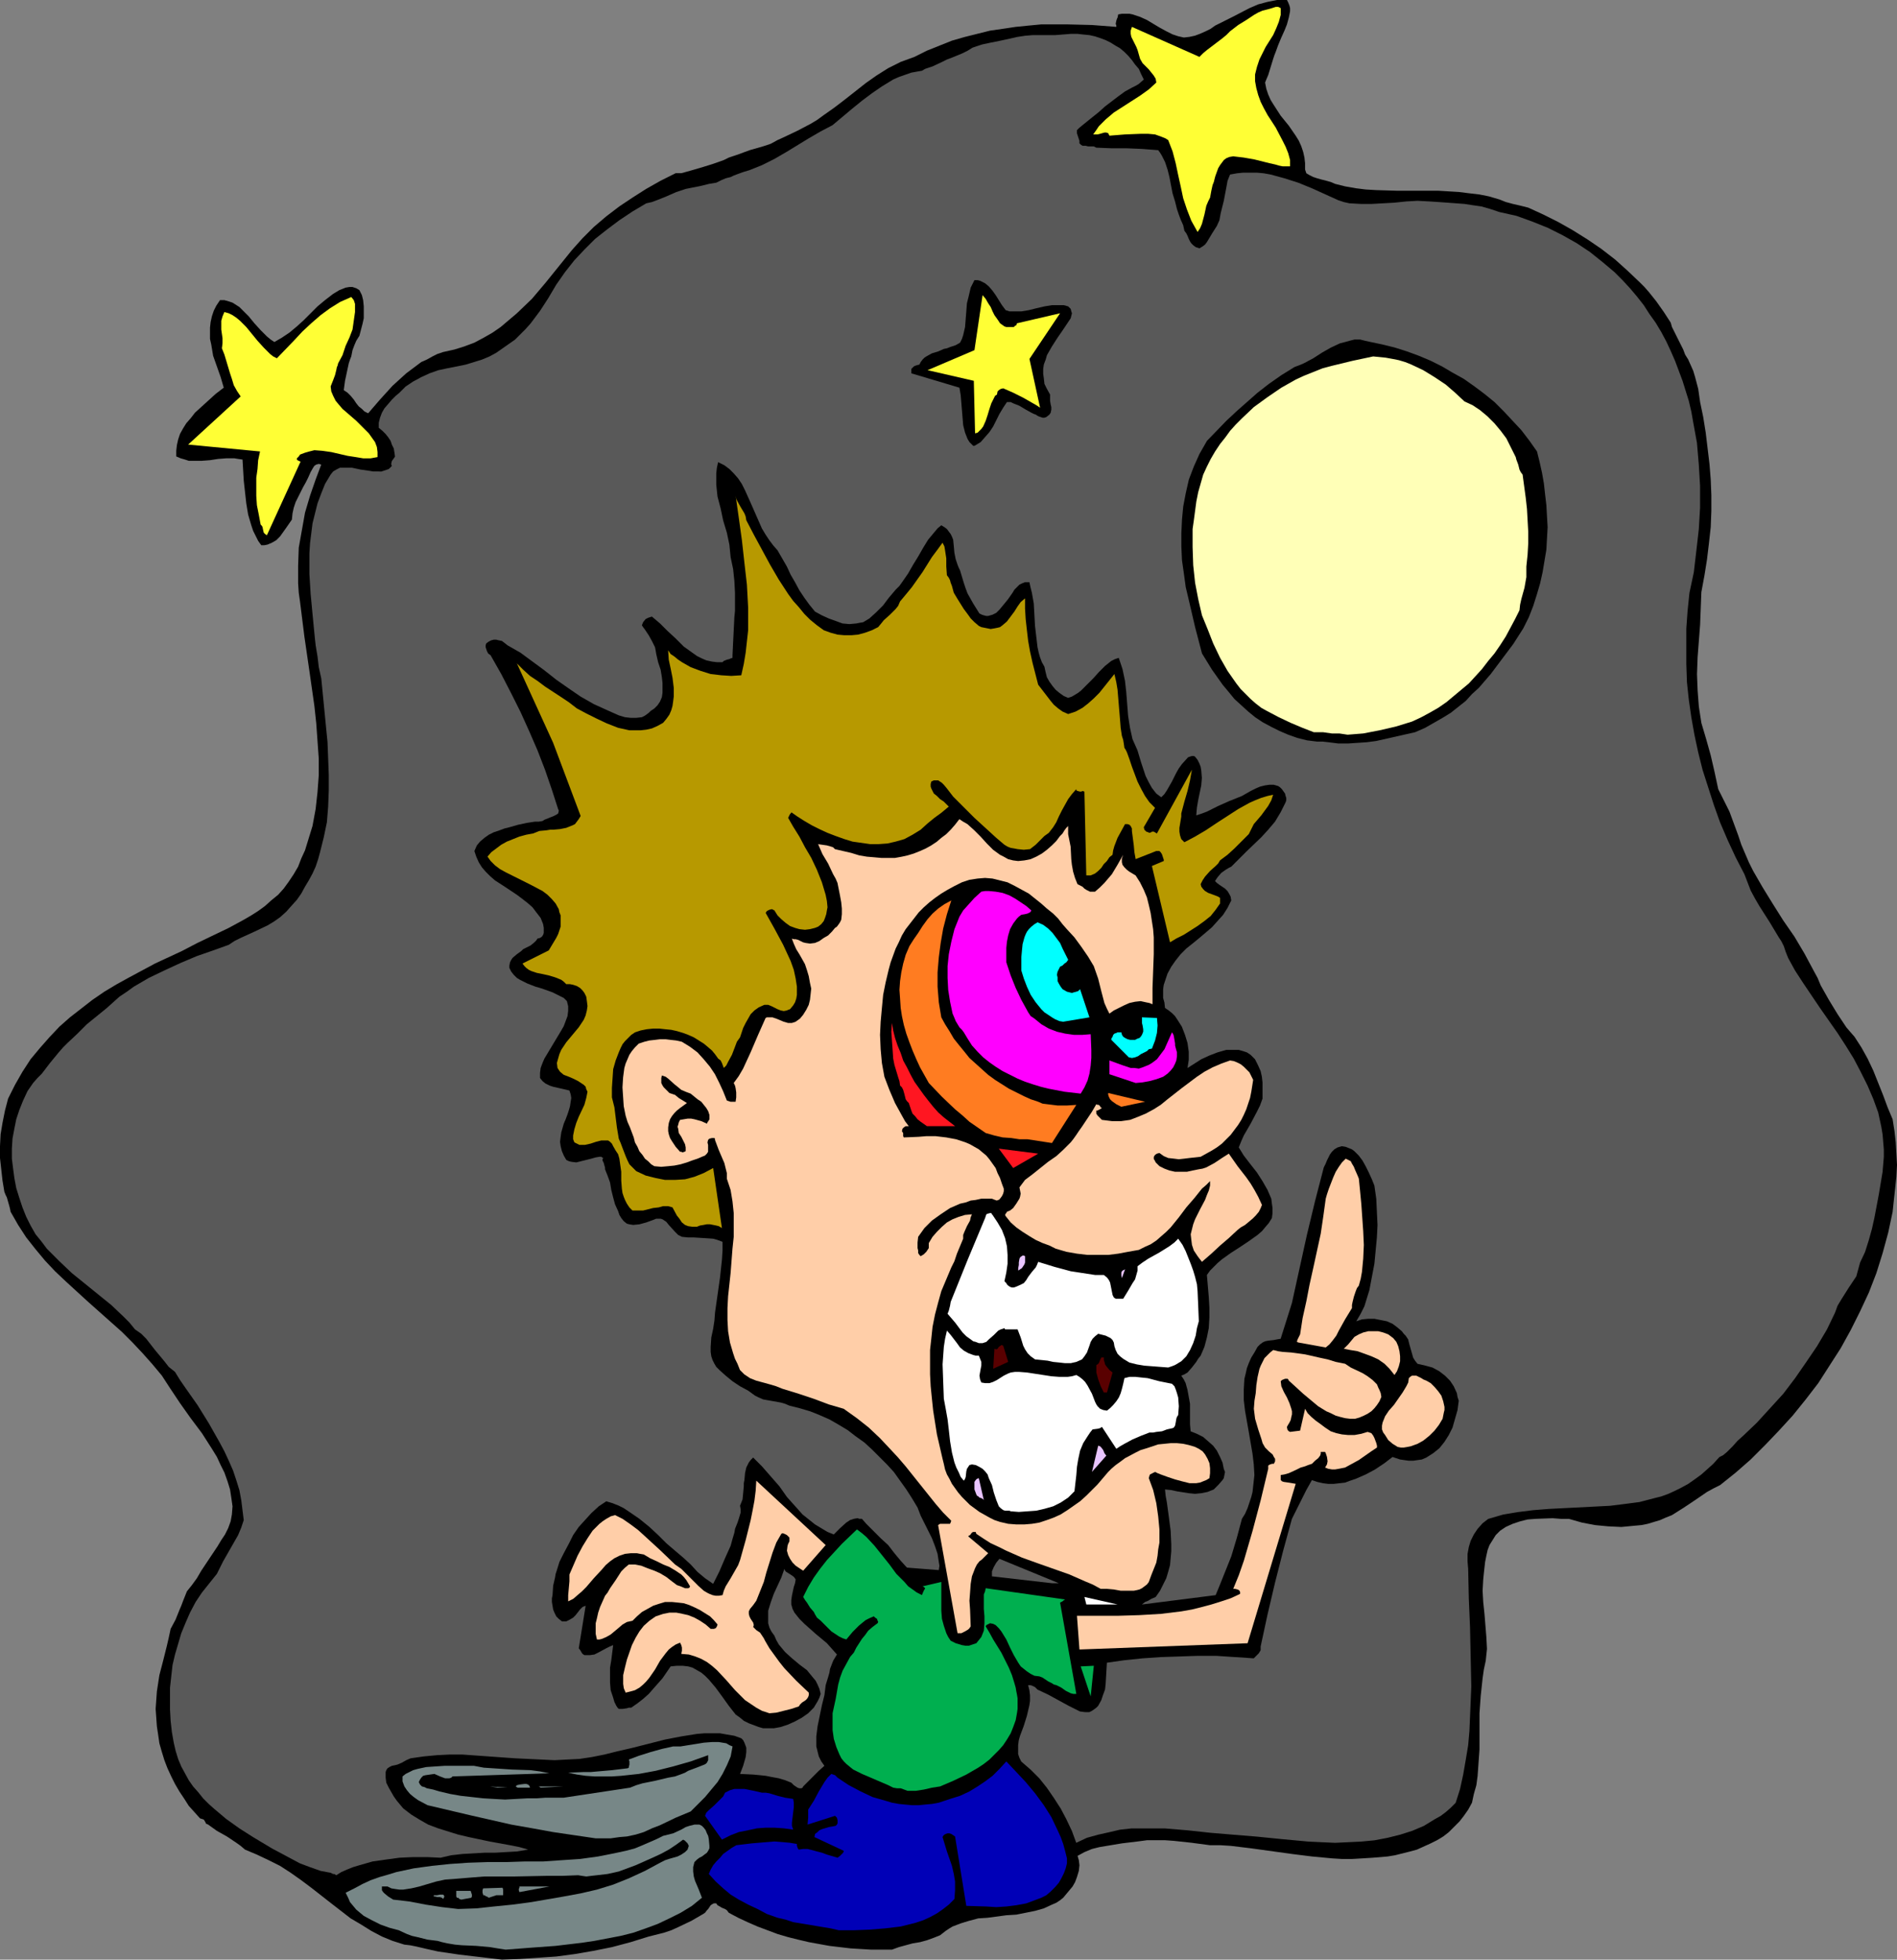 <?xml version="1.0" encoding="UTF-8" standalone="no"?>
<svg
   version="1.0"
   width="129.766mm"
   height="133.998mm"
   id="svg50"
   sodipodi:docname="Full Moon Transformation.wmf"
   xmlns:inkscape="http://www.inkscape.org/namespaces/inkscape"
   xmlns:sodipodi="http://sodipodi.sourceforge.net/DTD/sodipodi-0.dtd"
   xmlns="http://www.w3.org/2000/svg"
   xmlns:svg="http://www.w3.org/2000/svg">
  <rect width="100%" height="100%" fill="#808080" stroke="none"/>
  <sodipodi:namedview
     id="namedview50"
     pagecolor="#ffffff"
     bordercolor="#000000"
     borderopacity="0.25"
     inkscape:showpageshadow="2"
     inkscape:pageopacity="0.0"
     inkscape:pagecheckerboard="0"
     inkscape:deskcolor="#d1d1d1"
     inkscape:document-units="mm" />
  <defs
     id="defs1">
    <pattern
       id="WMFhbasepattern"
       patternUnits="userSpaceOnUse"
       width="6"
       height="6"
       x="0"
       y="0" />
  </defs>
  <path
     style="fill:#000000;fill-opacity:1;fill-rule:evenodd;stroke:none"
     d="m 129.765,506.449 4.525,-0.162 4.848,-0.323 4.686,-0.323 4.848,-0.646 4.686,-0.808 4.848,-0.97 4.848,-1.293 4.686,-1.454 1.939,-0.485 1.939,-0.485 1.939,-0.646 1.778,-0.808 3.394,-1.616 3.07,-1.778 0.485,-0.323 0.485,-0.646 0.323,-0.323 0.323,-0.485 0.323,-0.485 0.485,-0.323 0.323,-0.162 h 0.646 l 0.323,0.485 0.323,0.162 0.808,0.485 0.808,0.323 0.485,0.323 0.485,0.646 2.424,1.293 2.424,1.131 2.586,1.131 2.586,0.97 2.586,0.97 2.747,0.808 2.586,0.646 2.747,0.646 5.333,0.97 5.494,0.646 5.333,0.323 h 5.333 l 1.778,-0.646 1.778,-0.485 1.778,-0.485 1.939,-0.323 1.778,-0.485 1.778,-0.646 1.616,-0.646 1.454,-1.131 0.97,-0.646 0.808,-0.485 2.101,-0.808 2.101,-0.646 2.424,-0.646 2.424,-0.162 4.848,-0.646 2.586,-0.162 2.424,-0.485 2.424,-0.485 2.262,-0.646 2.101,-0.97 1.131,-0.485 0.97,-0.646 0.808,-0.646 0.808,-0.97 0.808,-0.97 0.808,-0.97 0.646,-1.131 0.485,-1.293 0.485,-1.616 0.162,-1.454 -0.162,-1.293 -0.323,-1.131 1.778,-0.97 1.939,-0.808 1.939,-0.485 1.939,-0.323 1.939,-0.323 1.939,-0.323 4.04,-0.485 2.424,-0.323 h 2.424 2.262 l 2.262,0.162 4.525,0.485 4.848,0.646 h 2.747 l 2.586,0.162 5.333,0.646 10.504,1.454 5.171,0.646 5.171,0.485 2.586,0.162 h 2.586 l 2.747,-0.162 2.586,-0.162 3.878,-0.323 1.939,-0.323 1.939,-0.485 1.939,-0.485 1.778,-0.485 1.778,-0.808 1.778,-0.808 1.616,-0.808 1.616,-0.97 1.454,-1.131 1.293,-1.293 1.454,-1.454 1.131,-1.454 1.131,-1.616 0.97,-1.778 0.485,-2.262 0.646,-2.262 0.323,-2.424 0.162,-2.262 0.323,-4.525 v -4.686 -4.686 l 0.323,-4.525 0.485,-4.525 0.323,-2.262 0.485,-2.262 0.323,-3.07 -0.162,-3.07 -0.485,-5.979 -0.323,-3.07 -0.162,-2.909 0.162,-2.909 0.162,-1.616 0.162,-1.454 0.162,-1.454 0.323,-1.616 0.323,-1.454 0.485,-1.293 0.808,-1.293 0.808,-1.293 1.131,-1.131 1.454,-0.97 1.778,-0.808 1.939,-0.646 1.939,-0.485 2.101,-0.162 4.363,-0.162 2.101,0.162 h 2.101 l 3.394,0.97 3.394,0.646 3.394,0.323 3.394,0.162 3.394,-0.323 1.778,-0.162 1.616,-0.323 1.616,-0.485 1.616,-0.485 1.454,-0.646 1.616,-0.646 3.07,-1.939 2.909,-1.939 3.07,-2.101 1.778,-0.97 1.616,-0.808 4.04,-3.232 3.878,-3.394 3.717,-3.717 3.555,-3.717 3.555,-3.878 3.394,-4.202 3.232,-4.202 2.909,-4.525 2.909,-4.525 2.586,-4.686 2.424,-4.848 2.262,-4.848 1.939,-5.01 1.616,-5.171 1.454,-5.333 1.131,-5.333 0.323,-3.07 0.323,-2.909 0.323,-3.07 0.162,-3.07 -0.162,-2.909 -0.162,-2.909 -0.323,-2.909 -0.485,-3.07 -1.293,-3.07 -1.131,-3.07 -1.293,-3.232 -1.293,-3.232 -1.454,-3.07 -1.616,-2.909 -1.778,-2.747 -1.131,-1.293 -0.97,-1.131 -2.262,-3.394 -2.262,-3.717 -2.101,-3.717 -0.808,-1.939 -0.97,-1.778 -2.424,-4.525 -2.586,-4.363 -2.909,-4.202 -2.747,-4.363 -2.586,-4.202 -2.424,-4.202 -1.131,-2.262 -0.97,-2.262 -0.97,-2.262 -0.808,-2.424 -1.131,-3.07 -1.131,-3.07 -1.454,-2.909 -1.454,-2.909 -0.485,-2.262 -0.485,-2.262 -0.97,-4.202 -1.131,-4.04 -1.293,-4.363 -0.323,-2.101 -0.323,-2.101 -0.323,-4.202 -0.162,-4.202 0.162,-4.363 0.323,-4.202 0.323,-4.202 0.162,-4.202 0.162,-4.202 0.808,-4.363 0.646,-4.04 0.485,-4.04 0.485,-4.363 0.162,-4.202 v -4.04 l -0.162,-4.04 -0.323,-4.04 -0.485,-4.04 -0.485,-4.04 -0.646,-4.04 -0.808,-3.878 -0.485,-3.394 -0.808,-3.07 -0.485,-1.616 -0.646,-1.454 -0.646,-1.454 -0.808,-1.293 -0.485,-1.293 -0.485,-0.97 -0.97,-1.939 -0.97,-1.939 -0.485,-0.97 -0.323,-1.131 -1.778,-2.747 -1.939,-2.747 -1.939,-2.424 -1.131,-1.293 -1.131,-1.131 -3.232,-3.07 -3.232,-2.909 -3.555,-2.747 -3.555,-2.424 -3.878,-2.424 -3.717,-2.101 -3.878,-1.939 -3.878,-1.778 -1.939,-0.485 -2.101,-0.485 -1.778,-0.485 -1.616,-0.646 -2.747,-0.808 -2.424,-0.485 -2.747,-0.323 -2.586,-0.323 -5.333,-0.323 h -5.333 -5.333 l -5.333,-0.162 -2.747,-0.162 -2.586,-0.323 -2.747,-0.485 -2.586,-0.646 -1.131,-0.485 -1.131,-0.323 -1.293,-0.323 -1.131,-0.323 -0.97,-0.323 -0.97,-0.485 -0.808,-0.485 -0.162,-0.485 -0.162,-0.485 v -1.616 l -0.162,-1.454 -0.323,-1.454 -0.485,-1.454 -0.646,-1.454 -0.808,-1.293 -1.778,-2.586 -2.101,-2.586 -1.778,-2.747 -0.808,-1.293 -0.646,-1.454 -0.485,-1.454 -0.323,-1.616 0.323,-0.808 0.485,-1.131 0.646,-2.101 0.646,-2.101 0.323,-0.97 0.323,-0.808 0.646,-1.778 0.808,-1.939 0.808,-1.778 0.646,-1.616 0.485,-1.778 0.323,-1.616 V 2.101 L 333.38,1.454 333.057,0.646 332.734,0 h -1.293 -1.293 l -2.424,0.485 -2.424,0.646 -2.262,0.97 -4.363,2.262 -2.262,1.131 -2.262,1.131 -1.131,0.808 -1.293,0.646 -1.454,0.646 -1.293,0.485 -1.454,0.323 -1.454,0.162 -1.454,-0.323 -1.454,-0.485 -1.616,-0.808 -1.778,-0.97 -3.232,-1.939 -1.778,-0.808 -1.939,-0.646 -0.808,-0.162 h -0.97 -0.97 l -0.97,0.162 -0.162,0.808 -0.162,0.323 -0.162,0.485 -0.162,0.808 0.162,0.485 V 6.949 l -6.302,-0.485 -6.464,-0.162 h -3.394 -3.232 l -3.394,0.323 -3.232,0.323 -3.232,0.485 -3.394,0.485 -3.232,0.808 -3.232,0.808 -3.394,0.97 -3.232,1.293 -3.232,1.293 -3.232,1.616 -1.778,0.646 -1.778,0.646 -3.232,1.616 -3.07,1.939 -2.747,1.939 -5.333,4.202 -2.747,2.101 -2.747,1.939 -1.778,1.293 -1.616,0.97 -3.394,1.778 -3.394,1.616 -1.778,0.808 -1.778,0.97 -1.939,0.646 -3.394,0.97 -1.778,0.646 -1.293,0.485 -2.424,0.808 -0.646,0.323 -0.646,0.323 -2.747,0.97 -2.586,0.808 -2.747,0.808 -2.909,0.808 h -1.454 l -3.878,1.939 -3.717,2.101 -3.555,2.262 -3.394,2.262 -3.394,2.586 -3.232,2.747 -2.909,2.909 -2.747,3.07 -3.394,4.202 -3.394,4.202 -3.555,4.202 -3.878,3.717 -2.101,1.778 -2.101,1.778 -2.101,1.454 -2.262,1.293 -2.424,1.293 -2.586,0.97 -2.586,0.808 -2.909,0.646 -1.454,0.485 -1.293,0.646 -1.454,0.808 -1.454,0.646 -1.939,1.454 -1.939,1.454 -3.555,3.232 -3.232,3.555 -3.07,3.555 -0.97,-0.485 -0.646,-0.646 -0.808,-0.646 -0.646,-0.808 -0.646,-0.97 -0.808,-0.97 -0.808,-0.808 -0.97,-0.646 0.323,-2.424 0.485,-2.262 0.485,-2.262 0.323,-0.97 0.323,-0.808 0.323,-1.616 0.485,-1.293 0.485,-1.131 0.808,-1.293 0.808,-3.07 0.323,-1.454 v -1.616 -1.454 l -0.162,-1.616 -0.323,-1.293 -0.646,-1.293 -0.808,-0.485 -0.97,-0.323 h -0.808 l -0.97,0.162 -0.808,0.323 -0.808,0.323 -1.616,0.97 -2.101,1.616 -1.939,1.616 -3.555,3.555 -1.778,1.616 -1.939,1.616 -1.939,1.293 -1.939,1.131 -0.97,-0.646 -0.97,-0.808 -1.616,-1.616 -1.616,-1.778 -1.454,-1.778 -1.616,-1.616 -0.808,-0.808 -1.778,-1.131 -0.97,-0.323 -1.131,-0.323 h -1.131 l -0.97,1.454 -0.646,1.293 -0.485,1.454 -0.323,1.454 -0.162,1.454 v 1.454 1.454 l 0.323,1.454 0.485,2.909 0.97,2.747 0.97,2.747 0.808,2.747 -2.101,1.616 -3.555,3.232 -1.778,1.616 -1.131,1.454 -1.131,1.293 -0.808,1.293 -0.808,1.454 -0.485,1.454 -0.323,1.454 -0.162,1.454 v 1.454 l 1.131,0.485 1.131,0.323 0.97,0.323 h 1.131 2.262 l 2.101,-0.162 2.101,-0.323 2.101,-0.162 h 2.101 l 0.97,0.162 1.131,0.162 0.162,2.747 0.162,2.747 0.323,2.909 0.323,2.909 0.485,2.909 0.808,2.747 0.485,1.454 0.646,1.293 0.646,1.293 0.808,1.131 h 0.808 l 0.808,-0.162 1.131,-0.485 1.131,-0.646 0.97,-0.97 0.808,-1.131 0.808,-1.131 1.454,-2.101 0.162,-1.616 0.323,-1.454 0.485,-1.454 0.646,-1.293 1.293,-2.586 0.646,-1.131 0.646,-1.293 0.646,-1.454 0.646,-1.131 0.323,-0.485 0.485,-0.323 0.646,-0.162 0.646,0.162 -1.454,3.878 -1.454,4.202 -1.293,4.363 -0.808,4.525 -0.808,4.525 -0.162,4.686 v 2.262 2.262 l 0.162,2.424 0.323,2.262 1.131,9.05 1.293,8.888 1.293,9.05 0.485,4.525 0.323,4.525 0.323,4.525 v 4.363 l -0.323,4.363 -0.485,4.363 -0.808,4.363 -0.646,2.101 -0.646,2.101 -0.646,2.101 -0.97,2.101 -0.808,2.101 -1.131,1.939 -1.293,1.939 -1.293,1.778 -1.454,1.616 -1.778,1.454 -1.616,1.454 -1.778,1.293 -1.778,1.131 -1.939,1.131 -3.878,2.101 -4.04,1.939 -4.04,1.939 -4.04,2.101 -6.949,3.232 -6.626,3.555 -3.232,1.778 -3.232,1.939 -3.07,2.101 -2.909,2.262 -2.909,2.262 -2.747,2.424 -2.586,2.747 -2.424,2.747 -2.424,2.909 -2.101,3.232 -1.939,3.394 -1.778,3.555 -0.808,3.07 -0.646,3.232 -0.485,2.909 L 0,296.21 v 3.07 l 0.323,2.909 0.323,2.909 0.485,2.909 0.323,0.808 0.323,0.646 0.323,1.131 0.323,1.131 0.162,0.646 0.162,0.808 1.939,3.394 2.101,3.232 2.424,3.07 2.424,2.909 2.586,2.747 2.909,2.747 5.656,5.171 5.818,5.171 2.909,2.586 2.747,2.747 2.586,2.747 2.586,2.909 2.424,2.909 2.101,3.232 2.586,3.878 2.747,3.878 2.909,3.878 2.586,4.04 1.293,2.101 0.97,2.101 0.97,1.939 0.808,2.262 0.646,2.101 0.323,2.101 0.323,2.262 -0.162,2.101 -0.323,1.778 -0.646,1.778 -0.808,1.616 -0.97,1.454 -0.97,1.616 -0.97,1.454 -1.939,2.909 -1.293,1.939 -1.131,1.939 -1.293,1.778 -1.293,1.616 -0.97,2.424 -0.485,1.293 -0.485,1.131 -0.97,2.424 -1.293,2.424 -0.485,2.262 -0.485,2.101 -0.97,3.878 -0.97,3.717 -0.323,2.101 -0.323,2.101 -0.162,2.262 -0.162,2.262 0.162,2.262 0.162,2.262 0.323,2.101 0.323,2.262 0.646,2.262 0.646,2.101 0.808,2.101 0.97,2.101 0.97,1.939 1.131,1.939 1.293,1.939 1.131,1.778 1.454,1.616 1.454,1.616 0.485,0.162 0.485,0.162 0.323,0.485 0.323,0.646 h 0.162 l 0.323,0.162 1.131,0.808 1.131,0.808 2.586,1.454 2.424,1.616 1.131,0.808 1.131,0.97 3.07,1.293 3.07,1.454 2.909,1.454 2.747,1.778 2.747,1.939 2.586,1.939 5.171,4.04 5.01,3.878 2.747,1.616 2.586,1.616 2.747,1.454 2.747,1.131 3.07,0.97 1.454,0.162 1.616,0.323 2.747,0.646 2.909,0.646 5.494,0.808 2.747,0.323 2.747,0.323 z"
     id="path1" />
  <path
     style="fill:#778787;fill-opacity:1;fill-rule:evenodd;stroke:none"
     d="m 130.734,503.864 6.302,-0.485 6.626,-0.485 6.787,-0.808 3.232,-0.485 3.394,-0.646 3.394,-0.646 3.232,-0.808 3.232,-1.131 3.07,-1.131 3.07,-1.454 2.909,-1.454 2.909,-1.778 2.586,-2.101 -0.808,-2.101 -0.97,-2.262 -0.323,-1.131 -0.162,-1.293 v -1.131 l 0.323,-1.293 0.646,-0.646 0.646,-0.485 0.646,-0.323 0.646,-0.485 0.646,-0.485 0.323,-0.485 0.323,-0.646 v -0.646 l -0.162,-1.778 -0.162,-0.808 -0.323,-0.646 -0.323,-0.808 -0.485,-0.646 -0.485,-0.485 -0.646,-0.323 h -1.293 l -1.293,0.323 -0.97,0.323 -1.131,0.646 -2.101,0.97 -1.293,0.323 -1.293,0.323 -1.616,0.808 -3.717,1.616 -1.939,0.808 -2.424,0.646 -2.262,0.485 -4.848,0.97 -4.686,0.646 -4.848,0.323 -4.686,0.323 h -4.848 l -4.848,0.162 h -4.848 l -4.848,0.162 -4.686,0.323 -4.686,0.485 -4.686,0.646 -4.525,0.97 -2.101,0.646 -2.262,0.646 -2.262,0.808 -2.101,0.97 -2.101,1.131 -2.262,1.131 0.646,1.293 0.485,1.131 0.808,0.97 0.808,0.97 0.97,0.808 0.97,0.808 2.101,1.131 2.262,1.131 2.262,0.808 2.424,0.646 2.101,0.97 1.293,0.485 1.454,0.323 2.586,0.646 1.293,0.162 1.293,0.162 1.131,0.323 1.454,0.323 1.939,0.323 1.778,0.162 3.717,0.162 3.555,0.323 1.939,0.323 z"
     id="path2" />
  <path
     style="fill:#0000b7;fill-opacity:1;fill-rule:evenodd;stroke:none"
     d="m 216.867,498.854 h 3.878 l 4.04,-0.162 4.04,-0.323 4.04,-0.485 1.939,-0.485 1.939,-0.485 1.939,-0.646 1.778,-0.808 1.778,-0.97 1.616,-1.131 1.454,-1.131 1.454,-1.454 0.162,-2.262 v -2.262 l -0.323,-1.939 -0.485,-2.101 -1.293,-3.717 -1.131,-3.717 0.162,-0.323 0.323,-0.323 0.323,-0.162 0.485,-0.162 h 0.485 l 0.485,0.162 0.485,0.323 0.485,0.323 2.909,17.937 5.171,0.162 2.586,0.162 2.586,-0.162 2.586,-0.323 2.586,-0.485 2.586,-0.97 1.293,-0.485 1.293,-0.646 1.131,-0.97 1.131,-1.131 0.97,-1.131 0.646,-1.131 0.646,-1.293 0.485,-1.293 0.323,-1.293 v -1.293 l -0.485,-1.939 -0.485,-1.778 -0.646,-1.778 -0.808,-1.778 -1.616,-3.394 -1.939,-3.07 -2.262,-3.07 -2.424,-2.909 -2.424,-2.586 -2.586,-2.747 -1.778,1.939 -1.778,1.778 -1.939,1.454 -1.939,1.293 -2.101,1.293 -2.424,1.131 -2.586,0.808 -2.909,0.97 -1.778,0.323 -1.778,0.162 -1.616,0.162 h -1.778 l -1.778,-0.162 -1.616,-0.162 -1.778,-0.323 -1.616,-0.485 -3.394,-0.97 -3.07,-1.454 -3.07,-1.616 -2.909,-1.939 -0.646,-0.646 -0.485,-0.162 -0.485,-0.162 -0.97,0.97 -0.808,1.131 -1.454,2.424 -1.293,2.424 -1.454,2.262 v 1.131 0.97 l -0.162,1.778 7.11,-2.262 0.485,0.485 0.162,0.646 v 0.808 l -0.162,0.323 -0.323,0.323 -0.808,0.162 -0.97,0.162 -1.616,0.485 -0.808,0.323 -0.485,0.485 -0.646,0.485 -0.162,0.808 7.595,3.555 -0.162,0.485 -0.323,0.323 -0.485,0.485 -0.646,0.485 -2.747,-0.808 -1.293,-0.485 -1.293,-0.323 -1.131,-0.323 -1.293,-0.323 h -1.131 l -1.131,0.162 -0.162,-0.162 -0.162,-0.323 -0.162,-0.485 v -0.485 l -1.939,-0.323 -1.939,-0.162 -1.939,-0.162 -1.939,0.162 -1.939,0.162 -1.939,0.162 -4.04,0.485 -1.131,0.646 -1.131,0.808 -1.131,0.808 -0.808,0.97 -0.97,0.97 -0.808,0.97 -0.646,1.131 -0.485,1.131 1.778,1.939 1.939,1.778 1.939,1.616 2.101,1.293 2.424,1.293 2.424,1.131 2.424,1.293 2.747,0.97 2.101,0.485 1.939,0.646 7.757,1.293 1.939,0.323 z"
     id="path3" />
  <path
     style="fill:#000000;fill-opacity:1;fill-rule:evenodd;stroke:none"
     d="m 118.453,493.36 4.686,-0.162 4.525,-0.485 4.848,-0.485 4.848,-0.646 8.403,-1.454 4.363,-0.808 4.202,-0.97 4.202,-1.293 4.04,-1.616 2.101,-0.97 2.101,-0.97 2.101,-1.131 2.101,-1.131 0.97,-0.485 0.97,-0.323 2.262,-0.646 0.97,-0.485 0.97,-0.646 0.646,-0.646 0.162,-0.485 0.162,-0.485 -0.323,-0.646 -0.485,-0.485 -0.162,-0.162 -0.162,-0.162 h -0.162 l -0.162,-0.162 -1.778,1.293 -1.939,1.293 -2.101,1.131 -2.101,0.97 -4.363,1.939 -4.363,1.616 -2.909,0.646 -2.747,0.323 -1.454,0.162 -1.293,0.162 -1.131,-0.162 -0.97,-0.162 -4.202,0.162 h -4.04 l -8.08,0.162 h -7.918 l -4.04,0.323 -3.878,0.323 -2.262,0.162 -2.262,0.485 -4.363,1.293 -2.101,0.485 -2.101,0.323 h -0.97 l -1.131,-0.162 -0.97,-0.162 -0.97,-0.485 h -1.454 v 0.485 0.485 l 0.323,0.485 0.323,0.323 0.97,0.808 1.293,0.808 4.202,0.485 4.202,0.808 4.202,0.646 z"
     id="path4" />
  <path
     style="fill:#778787;fill-opacity:1;fill-rule:evenodd;stroke:none"
     d="m 119.261,490.936 2.586,-0.485 0.162,-0.323 v -0.485 l -0.162,-0.485 -0.162,-0.485 h -3.394 -0.323 v 0.162 1.293 l 0.162,0.323 h 0.323 l 0.323,0.323 z"
     id="path5" />
  <path
     style="fill:#778787;fill-opacity:1;fill-rule:evenodd;stroke:none"
     d="m 114.574,490.774 0.323,-0.646 -0.162,-0.323 -0.162,-0.162 h -0.323 -0.485 l -0.808,0.162 h -0.485 -0.323 v 0.323 h 0.323 l 0.646,0.162 h 0.646 l 0.485,0.162 z"
     id="path6" />
  <path
     style="fill:#778787;fill-opacity:1;fill-rule:evenodd;stroke:none"
     d="m 126.371,490.451 0.97,-0.323 0.97,-0.323 h 1.778 v -0.485 -0.97 l -0.162,-0.485 -5.01,0.162 -0.162,0.485 v 0.646 l 0.162,0.485 v 0.162 h 0.323 l 0.485,0.323 h 0.162 z"
     id="path7" />
  <path
     style="fill:#778787;fill-opacity:1;fill-rule:evenodd;stroke:none"
     d="m 134.289,488.996 7.757,-1.454 h -7.757 v 0.323 l -0.162,0.323 v 0.323 z"
     id="path8" />
  <path
     style="fill:#595959;fill-opacity:1;fill-rule:evenodd;stroke:none"
     d="m 86.941,484.633 1.293,-0.808 1.454,-0.646 1.616,-0.646 1.616,-0.485 3.394,-0.97 3.394,-0.485 3.555,-0.485 3.555,-0.162 h 3.555 l 3.555,0.162 2.747,-0.646 2.909,-0.323 2.909,-0.162 2.747,-0.162 h 2.747 l 2.747,-0.162 2.909,-0.162 2.909,-0.485 -2.262,-0.646 -2.424,-0.485 -5.333,-0.97 -5.333,-1.131 -2.747,-0.646 -2.586,-0.808 -2.586,-0.808 -2.586,-0.97 -2.262,-1.293 -2.101,-1.293 -2.101,-1.616 -1.616,-1.939 -0.808,-1.131 -0.646,-1.131 -0.646,-1.131 -0.646,-1.293 -0.162,-1.293 v -0.808 -0.646 l 0.162,-0.485 0.323,-0.485 0.485,-0.323 0.646,-0.323 0.808,-0.162 0.646,-0.162 1.131,-0.485 1.131,-0.646 1.131,-0.485 3.394,-0.485 3.394,-0.323 3.232,-0.162 h 3.394 l 6.787,0.485 6.787,0.485 6.787,0.323 3.394,0.162 3.232,-0.162 3.232,-0.162 3.232,-0.485 3.232,-0.646 3.232,-0.808 4.202,-0.97 8.242,-2.101 4.202,-0.808 4.04,-0.646 1.939,-0.162 h 2.101 1.939 l 1.778,0.323 1.939,0.323 1.778,0.646 0.485,0.485 0.323,0.646 0.485,1.293 v 1.131 l -0.162,1.293 -0.323,1.131 -0.323,1.131 -0.808,2.101 3.394,0.162 3.232,0.323 1.616,0.323 1.778,0.323 1.616,0.485 1.616,0.646 0.646,0.646 0.97,0.646 0.485,0.162 h 0.485 l 0.323,-0.162 0.162,-0.323 1.454,-1.454 1.293,-1.293 1.293,-1.293 1.454,-1.293 -0.808,-1.131 -0.646,-1.293 -0.323,-1.293 -0.323,-1.293 v -1.293 -1.293 l 0.323,-2.586 1.131,-5.494 0.646,-2.586 0.323,-2.586 0.646,-2.101 0.323,-1.131 0.162,-0.97 0.808,-2.101 0.485,-0.808 0.485,-0.808 -1.293,-1.454 -1.293,-1.454 -2.909,-2.424 -2.909,-2.586 -1.293,-1.293 -1.293,-1.616 -0.485,-0.97 -0.323,-1.131 v -1.131 l 0.162,-1.131 0.485,-2.262 0.323,-0.97 0.162,-0.97 -0.323,-0.485 -0.323,-0.323 -0.97,-0.646 -0.808,-0.485 -0.323,-0.323 -0.162,-0.485 -0.808,2.262 -0.97,2.101 -0.97,2.101 -0.808,2.262 -0.646,2.101 v 1.131 0.97 1.131 l 0.323,1.131 0.485,0.97 0.808,1.131 0.485,1.131 0.646,1.131 0.808,0.97 0.808,0.97 1.778,1.616 1.939,1.616 1.939,1.454 1.454,1.778 0.808,0.97 0.485,0.97 0.485,1.131 0.323,1.293 -0.323,0.97 -0.485,0.97 -0.485,0.808 -0.485,0.808 -1.454,1.454 -1.616,1.131 -1.778,0.97 -1.778,0.808 -1.939,0.646 -1.778,0.323 h -1.293 -1.454 l -1.131,-0.323 -1.293,-0.485 -1.293,-0.485 -1.293,-0.646 -0.97,-0.808 -1.131,-0.808 -1.778,-2.262 -1.616,-2.262 -1.778,-2.424 -1.778,-2.101 -0.97,-0.97 -0.97,-0.808 -1.131,-0.646 -1.131,-0.646 -1.131,-0.323 -1.454,-0.162 h -1.454 l -1.616,0.162 -2.101,3.07 -2.424,2.747 -1.131,1.293 -1.454,1.293 -1.454,1.131 -1.616,1.131 h -0.646 l -0.485,0.162 -1.131,0.162 h -0.646 -0.323 l -0.323,-0.323 -0.323,-0.485 -0.485,-0.97 -0.323,-1.131 -0.646,-1.939 -0.162,-1.939 v -1.939 -1.939 l 0.323,-1.939 0.485,-3.878 -0.808,0.323 -0.97,0.485 -2.101,1.131 -0.97,0.485 -1.131,0.162 h -0.97 -0.485 l -0.485,-0.323 -0.323,-0.485 -0.162,-0.323 -0.485,-0.646 1.778,-10.989 -0.808,0.323 -0.646,0.646 -1.131,1.454 -0.646,0.646 -0.808,0.485 -0.97,0.485 h -0.485 -0.646 l -0.808,-0.646 -0.646,-0.646 -0.485,-0.97 -0.323,-0.808 -0.162,-0.97 -0.162,-0.97 v -0.97 l 0.162,-0.808 0.162,-2.424 0.485,-2.101 0.162,-0.97 0.323,-0.97 0.646,-2.101 1.131,-2.262 1.293,-2.424 1.131,-2.262 1.454,-2.101 1.616,-1.778 1.616,-1.778 1.939,-1.778 1.939,-1.293 1.616,0.485 1.616,0.646 1.293,0.646 1.454,0.97 2.586,1.778 2.586,2.101 2.262,2.101 2.101,2.101 2.262,1.939 2.101,1.778 1.939,1.778 1.778,1.939 1.939,1.616 2.101,1.454 1.616,-3.232 1.454,-3.394 1.454,-3.232 0.485,-1.778 0.485,-1.616 0.162,-0.97 0.323,-0.808 0.323,-0.808 0.323,-0.97 0.485,-1.616 v -0.808 l -0.162,-0.97 0.646,-1.616 0.162,-1.616 0.162,-1.778 v -0.808 l 0.162,-0.808 0.162,-1.778 0.323,-1.454 0.323,-0.646 0.323,-0.646 0.485,-0.646 0.646,-0.646 2.262,2.262 2.262,2.586 2.262,2.586 1.939,2.747 1.293,1.454 1.454,1.616 1.293,1.454 1.616,1.293 1.616,1.293 1.616,0.97 1.616,0.97 1.616,0.646 1.616,-1.616 1.616,-1.454 0.97,-0.646 0.97,-0.323 0.97,-0.162 0.485,0.162 h 0.646 l 1.131,1.293 2.586,2.586 1.131,1.131 1.939,1.778 1.616,2.101 1.616,1.939 1.616,1.778 8.242,0.646 0.162,-1.131 -0.162,-0.97 -0.323,-2.101 -0.646,-1.939 -0.808,-2.101 -1.939,-3.878 -0.97,-1.939 -0.808,-2.101 -1.454,-2.424 -1.454,-2.262 -1.616,-2.262 -1.616,-2.262 -1.778,-1.939 -1.939,-1.939 -1.939,-1.939 -1.939,-1.778 -2.262,-1.616 -2.101,-1.616 -2.424,-1.454 -2.262,-1.293 -2.586,-1.131 -2.424,-0.97 -2.747,-0.808 -2.586,-0.646 -1.131,-0.485 -1.131,-0.323 -4.525,-0.808 -1.131,-0.485 -0.97,-0.485 -1.778,-1.293 -2.101,-1.131 -1.939,-1.293 -1.778,-1.454 -1.616,-1.454 -0.808,-0.808 -0.485,-0.808 -0.485,-0.97 -0.323,-0.97 -0.162,-1.131 v -1.293 l 0.162,-2.424 0.485,-2.262 0.323,-2.101 0.162,-2.101 0.646,-4.525 0.646,-4.525 0.485,-4.525 0.162,-2.424 v -2.262 l -1.293,-0.485 -1.131,-0.323 -2.424,-0.162 -2.586,-0.162 h -1.454 l -1.616,-0.162 -0.97,-0.485 -0.808,-0.808 -1.616,-1.778 -0.646,-0.808 -0.97,-0.646 -0.485,-0.162 h -0.646 -0.485 l -0.808,0.323 -1.778,0.646 -1.778,0.485 -1.616,0.162 -0.97,-0.162 -0.646,-0.162 -0.808,-0.646 -0.646,-0.808 -0.485,-0.808 -0.323,-0.97 -0.808,-1.778 -0.485,-1.778 -0.485,-1.939 -0.323,-1.939 -0.646,-1.778 -0.646,-1.616 v -0.485 l -0.162,-0.485 -0.162,-0.646 -0.323,-0.646 v -0.323 l 0.162,-0.323 -0.485,-0.323 h -0.485 l -0.97,0.162 -1.131,0.323 -2.586,0.646 -1.293,0.323 -1.293,-0.162 -0.646,-0.162 -0.646,-0.323 -0.646,-1.131 -0.485,-1.131 -0.323,-1.293 -0.162,-1.131 0.162,-1.293 0.162,-1.131 0.646,-2.262 0.485,-1.131 0.485,-1.293 0.323,-0.97 0.323,-1.131 0.162,-1.131 0.162,-0.97 -0.162,-0.97 -0.323,-0.97 -2.101,-0.485 -2.101,-0.485 -0.97,-0.323 -0.97,-0.485 -0.808,-0.646 -0.646,-0.808 v -1.293 l 0.162,-1.293 0.485,-1.293 0.485,-1.131 1.454,-2.424 1.454,-2.424 1.454,-2.424 0.646,-1.131 0.485,-1.293 0.485,-1.293 0.162,-1.293 v -1.293 l -0.323,-1.293 -0.808,-0.808 -0.97,-0.485 -1.939,-0.97 -2.262,-0.808 -0.97,-0.323 -1.131,-0.323 -2.101,-0.808 -1.939,-0.97 -0.808,-0.485 -0.808,-0.808 -0.646,-0.808 -0.485,-0.97 v -0.646 l 0.162,-0.808 0.323,-0.646 0.323,-0.485 1.131,-0.97 1.131,-0.808 0.485,-0.485 0.646,-0.323 1.293,-0.646 0.97,-0.808 0.485,-0.485 0.323,-0.485 0.646,-0.162 0.485,-0.323 0.323,-0.485 0.162,-0.485 v -1.293 l -0.162,-0.97 -0.646,-1.616 -1.131,-1.454 -0.97,-1.293 -1.293,-1.131 -1.454,-1.131 -1.293,-0.97 -2.909,-1.939 -2.747,-1.778 -1.293,-1.131 -1.131,-1.131 -0.97,-1.131 -0.808,-1.293 -0.646,-1.454 -0.485,-1.454 0.646,-1.454 0.808,-0.97 1.131,-0.97 1.131,-0.808 1.293,-0.646 1.454,-0.485 1.293,-0.485 1.293,-0.323 2.262,-0.646 2.262,-0.485 2.101,-0.323 h 0.97 l 0.97,-0.162 0.485,-0.323 1.616,-0.646 0.808,-0.323 0.646,-0.323 0.485,-0.323 0.162,-0.646 v -0.162 l -0.162,-0.323 -1.616,-5.01 -1.778,-5.171 -1.939,-5.01 -2.101,-4.848 -2.262,-5.01 -2.424,-4.848 -2.586,-5.01 -2.747,-4.848 -0.646,-0.485 -0.323,-0.646 -0.323,-0.97 v -0.485 l 0.162,-0.485 0.646,-0.485 0.646,-0.323 0.646,-0.162 h 0.646 l 0.646,0.162 0.808,0.162 0.646,0.485 0.808,0.646 3.394,1.939 3.07,2.262 3.07,2.262 3.07,2.424 3.232,2.262 3.07,2.101 3.394,1.939 1.778,0.808 1.778,0.808 1.454,0.646 1.454,0.646 1.616,0.485 1.454,0.162 h 1.454 l 1.454,-0.162 0.646,-0.323 0.485,-0.323 0.646,-0.485 0.485,-0.485 0.97,-0.646 0.808,-0.808 0.646,-0.97 0.485,-1.131 0.162,-1.131 v -1.293 -1.293 l -0.162,-1.454 -0.323,-1.939 -0.646,-1.939 -0.485,-2.101 -0.162,-0.97 -0.162,-0.808 -0.808,-1.616 -0.808,-1.454 -0.97,-1.454 -0.485,-0.646 -0.323,-0.485 0.323,-0.808 0.646,-0.808 0.646,-0.323 0.97,-0.323 2.101,1.778 1.939,1.939 2.101,1.939 2.101,2.101 2.262,1.616 1.131,0.808 1.293,0.646 1.131,0.485 1.454,0.323 1.293,0.162 h 1.454 l 0.323,-0.323 0.808,-0.323 0.646,-0.162 0.323,-0.162 0.485,-0.162 v -0.323 -0.323 l 0.162,-3.394 0.162,-3.232 0.162,-3.232 0.162,-1.616 v -1.454 -3.232 l -0.162,-3.07 -0.323,-3.07 -0.646,-3.07 -0.323,-3.232 -0.646,-3.07 -0.97,-3.232 -0.646,-3.07 -0.808,-3.07 -0.323,-3.07 v -1.454 -1.454 l 0.162,-1.454 0.323,-1.454 1.616,0.808 1.293,0.97 1.131,1.131 1.131,1.293 0.97,1.454 0.808,1.616 1.454,3.232 2.909,6.626 0.97,1.616 0.97,1.454 0.97,1.293 1.131,1.293 2.424,4.202 0.97,2.101 1.131,1.939 1.131,2.101 1.293,1.939 1.293,1.778 1.454,1.778 1.778,0.97 1.778,0.808 1.778,0.646 1.778,0.646 1.778,0.162 1.778,-0.162 0.808,-0.162 0.97,-0.162 0.808,-0.485 0.808,-0.485 1.778,-1.616 1.778,-1.778 1.454,-1.939 1.778,-2.101 0.97,-0.97 0.808,-1.131 1.454,-2.101 1.293,-2.262 1.293,-2.101 1.293,-2.262 1.293,-2.101 1.616,-1.939 0.808,-0.97 0.97,-0.808 0.808,0.485 0.646,0.485 0.485,0.646 0.485,0.646 0.323,0.646 0.323,0.808 0.162,1.616 0.162,1.778 0.323,1.616 0.485,1.454 0.323,0.808 0.323,0.646 0.485,1.616 0.485,1.616 0.485,1.454 0.485,1.293 1.454,2.586 1.616,2.586 0.646,0.323 0.485,0.162 0.646,0.162 h 0.485 l 1.131,-0.323 0.97,-0.485 0.808,-0.808 0.808,-0.97 0.808,-0.97 0.646,-0.808 1.131,-1.616 0.485,-0.808 0.646,-0.646 0.646,-0.646 0.646,-0.323 0.808,-0.323 h 1.131 l 0.323,1.454 0.323,1.293 0.485,2.747 0.323,5.818 0.323,2.747 0.323,2.747 0.323,1.454 0.323,1.131 0.485,1.293 0.646,1.131 0.323,1.454 0.323,1.293 0.646,1.131 0.808,1.131 0.808,0.97 0.97,0.808 1.131,0.808 1.131,0.485 0.97,-0.323 0.808,-0.485 0.808,-0.485 0.808,-0.646 1.454,-1.454 1.616,-1.616 1.454,-1.616 1.616,-1.616 0.808,-0.646 0.808,-0.646 0.97,-0.485 0.97,-0.323 0.485,1.454 0.485,1.454 0.646,3.07 0.323,2.909 0.485,6.141 0.485,3.07 0.323,1.454 0.323,1.454 0.646,1.454 0.646,1.454 0.485,1.616 0.485,1.616 1.131,3.394 0.808,1.616 0.808,1.454 1.131,1.454 1.293,0.97 0.808,-0.808 0.646,-0.97 1.293,-2.262 1.131,-2.262 0.646,-1.131 0.808,-1.131 1.616,-1.778 0.485,-0.162 0.485,-0.162 h 0.485 l 0.323,0.162 0.646,0.808 0.485,0.97 0.323,0.808 0.162,0.97 0.162,1.939 -0.162,1.939 -0.808,3.878 -0.323,1.939 -0.162,1.939 1.454,-0.485 1.293,-0.485 2.909,-1.454 2.909,-1.293 1.616,-0.646 1.616,-0.646 2.262,-1.293 1.293,-0.646 1.131,-0.485 1.293,-0.323 1.131,-0.162 h 1.131 l 1.131,0.323 0.485,0.323 0.485,0.485 0.808,1.131 0.162,0.646 0.162,0.485 v 0.646 l -0.162,0.485 -0.646,1.293 -0.646,1.293 -1.454,2.424 -1.778,2.101 -1.778,1.939 -3.878,3.717 -1.939,1.939 -1.939,1.939 -0.646,0.323 -0.808,0.485 -1.131,0.808 -0.97,1.131 -0.646,0.97 0.485,0.485 0.646,0.485 1.454,0.97 0.646,0.646 0.485,0.808 0.323,0.646 0.162,0.97 -0.97,1.939 -1.131,1.778 -1.454,1.616 -1.454,1.616 -3.232,2.747 -1.778,1.454 -1.616,1.293 -1.454,1.454 -1.293,1.616 -1.131,1.616 -0.97,1.778 -0.646,1.939 -0.323,0.97 -0.162,1.131 v 0.97 1.293 l 0.323,1.131 0.162,1.454 0.97,0.646 0.808,0.646 0.808,0.808 0.646,0.97 1.131,1.778 0.808,2.101 0.646,2.101 0.323,2.262 v 2.101 l -0.323,2.101 1.778,-1.131 1.778,-1.131 2.101,-0.97 2.101,-0.808 2.262,-0.646 h 0.97 1.131 1.131 l 1.131,0.323 0.97,0.323 0.97,0.646 0.646,0.646 0.485,0.485 0.808,1.616 0.646,1.454 0.323,1.454 0.162,1.454 v 1.454 1.454 1.293 l -0.646,1.778 -0.808,1.616 -1.616,3.07 -1.778,3.07 -0.646,1.454 -0.646,1.616 1.293,2.101 1.616,2.101 1.778,2.262 1.454,2.262 1.293,2.262 0.485,1.131 0.485,1.131 0.162,1.293 0.162,1.131 v 1.293 l -0.162,1.293 -0.808,1.293 -0.97,1.131 -0.808,0.97 -1.131,0.97 -2.262,1.616 -2.424,1.616 -2.262,1.454 -2.262,1.616 -1.131,0.97 -0.97,0.97 -0.97,0.97 -0.808,1.131 0.485,5.656 0.162,2.747 v 2.586 l -0.162,2.747 -0.485,2.424 -0.646,2.424 -0.485,1.131 -0.485,1.131 -0.646,0.808 -0.485,0.808 -1.131,1.454 -1.131,1.293 -0.808,0.485 -0.808,0.323 0.646,0.97 0.485,0.97 0.485,1.778 0.323,1.778 0.323,1.778 v 5.333 l 0.162,1.778 1.616,0.646 1.616,0.808 1.293,1.131 1.293,1.131 0.97,1.293 0.808,1.616 0.646,1.454 0.323,1.616 0.323,0.808 -0.162,0.808 -0.162,0.808 -0.323,0.485 -1.131,1.293 -1.131,1.131 -0.808,0.323 -0.808,0.323 -1.616,0.323 -1.616,0.162 -1.616,-0.162 -3.07,-0.485 -1.454,-0.323 -1.616,-0.162 0.162,1.616 0.323,1.778 0.485,3.555 0.485,3.717 0.162,3.555 v 1.778 l -0.162,1.778 -0.162,1.778 -0.485,1.778 -0.485,1.616 -0.808,1.616 -0.808,1.616 -1.131,1.616 -1.131,0.485 -0.808,0.485 -0.808,0.323 -0.808,0.646 19.069,-2.424 1.131,-2.747 0.97,-2.424 0.97,-2.424 0.97,-2.424 1.454,-4.848 1.293,-4.848 0.808,-1.293 0.646,-1.454 0.485,-1.454 0.485,-1.454 0.323,-1.293 0.162,-1.454 0.323,-2.909 -0.162,-2.747 -0.323,-2.747 -0.97,-5.656 -0.97,-5.494 -0.323,-2.747 v -2.747 l 0.162,-2.747 0.323,-1.293 0.323,-1.454 0.485,-1.293 0.646,-1.454 0.808,-1.293 0.808,-1.454 0.646,-0.646 0.646,-0.485 0.646,-0.323 0.808,-0.162 1.454,-0.162 0.808,-0.162 0.97,-0.162 2.909,-9.211 3.878,-17.614 2.101,-8.726 2.262,-8.726 0.485,-0.97 0.323,-0.808 0.808,-1.616 0.485,-0.646 0.646,-0.646 0.808,-0.485 1.131,-0.323 0.97,0.162 0.808,0.323 0.808,0.323 0.646,0.485 1.131,1.131 0.97,1.293 0.808,1.454 0.808,1.616 0.808,1.778 0.646,1.616 0.485,3.394 0.162,3.394 0.162,3.394 -0.162,3.232 -0.323,3.394 -0.323,3.394 -0.646,3.394 -0.646,3.394 -0.646,2.101 -0.646,2.101 -0.97,1.939 -1.131,1.939 1.454,-0.485 1.616,-0.162 h 1.616 l 1.616,0.323 1.616,0.323 1.454,0.646 1.293,0.97 1.131,0.97 0.485,0.646 0.485,0.485 0.646,0.97 0.323,1.293 0.323,1.131 0.323,1.131 0.323,1.131 0.485,0.808 0.646,0.808 2.101,0.485 1.778,0.485 1.778,0.97 1.454,1.131 1.293,1.293 0.97,1.454 0.808,1.778 0.162,0.97 0.323,0.97 -0.323,2.424 -0.646,2.262 -0.646,2.262 -0.97,1.939 -1.131,1.778 -1.293,1.616 -1.616,1.293 -1.778,1.131 -1.131,0.485 -1.131,0.162 -1.131,0.162 h -1.131 l -1.131,-0.162 -1.131,-0.162 -1.939,-0.646 -2.101,1.616 -2.424,1.616 -2.424,1.293 -2.586,1.131 -1.454,0.485 -1.293,0.485 -1.454,0.162 -1.454,0.162 h -1.454 l -1.293,-0.162 -1.454,-0.323 -1.454,-0.485 -1.454,2.586 -2.424,4.848 -1.293,2.586 -2.262,8.242 -2.101,8.242 -1.939,8.242 -1.778,8.242 v 0.97 l -0.485,0.808 -0.646,0.646 -0.646,0.646 -4.848,-0.323 -4.848,-0.323 h -4.848 l -4.686,0.162 -4.848,0.162 -4.686,0.323 -4.686,0.485 -4.525,0.646 -0.162,2.747 -0.162,2.747 -0.162,1.454 -0.485,1.293 -0.485,1.454 -0.808,1.454 -0.485,0.485 -0.646,0.485 -0.485,0.323 -0.646,0.323 h -0.485 -0.646 l -1.293,-0.162 -2.909,-1.454 -5.333,-2.909 -2.747,-1.293 -0.323,-0.323 -0.323,-0.323 -0.646,-0.323 -0.485,-0.162 h -0.646 l 0.323,1.293 0.162,1.293 v 1.454 l -0.162,1.131 -0.646,2.747 -0.808,2.586 -0.97,2.586 -0.323,1.131 -0.162,1.293 v 1.131 1.131 l 0.323,0.97 0.485,0.97 2.424,2.101 2.262,2.262 1.939,2.424 1.778,2.586 1.778,2.747 1.454,2.747 1.454,3.07 1.131,3.07 2.747,-1.293 2.909,-0.808 2.909,-0.646 2.747,-0.646 2.909,-0.323 h 2.909 2.909 2.909 l 5.818,0.485 5.979,0.646 5.818,0.485 5.979,0.485 6.464,0.646 6.949,0.646 3.394,0.162 3.555,0.162 3.394,-0.162 3.394,-0.162 3.394,-0.323 3.394,-0.646 3.232,-0.808 3.07,-0.97 3.07,-1.293 2.909,-1.778 1.454,-0.808 1.293,-0.97 1.293,-1.131 1.293,-1.293 1.131,-3.555 0.808,-3.717 0.646,-3.717 0.646,-3.878 0.323,-3.717 0.162,-3.717 0.162,-3.878 0.162,-3.878 -0.162,-7.595 -0.162,-7.595 -0.323,-7.595 -0.162,-7.595 -0.162,-1.939 v -1.939 l 0.323,-1.778 0.485,-1.616 0.808,-1.616 0.97,-1.454 1.293,-1.454 1.454,-1.131 3.878,-1.131 3.878,-0.646 3.878,-0.485 4.04,-0.323 15.837,-0.808 3.878,-0.485 3.717,-0.485 3.717,-0.97 1.939,-0.485 1.778,-0.646 1.778,-0.808 1.616,-0.808 1.778,-0.97 1.616,-1.131 1.778,-1.293 1.454,-1.293 1.616,-1.454 1.616,-1.778 0.97,-0.485 0.97,-0.808 1.454,-1.454 1.293,-1.454 1.454,-1.293 3.555,-3.394 3.394,-3.717 3.394,-3.717 3.07,-4.04 2.909,-4.202 2.747,-4.04 2.586,-4.363 2.101,-4.363 0.646,-1.778 0.97,-1.616 1.939,-3.07 0.97,-1.454 0.97,-1.454 0.485,-1.778 0.485,-1.778 1.293,-2.747 0.97,-3.07 0.808,-2.909 0.646,-2.909 1.131,-5.979 0.485,-2.909 0.485,-2.909 0.162,-1.939 0.162,-1.939 v -1.939 l -0.162,-1.939 -0.162,-1.939 -0.323,-1.939 -0.808,-3.717 -1.293,-3.555 -1.454,-3.394 -1.778,-3.555 -1.778,-3.394 -2.101,-3.394 -2.101,-3.232 -2.262,-3.232 -2.262,-3.232 -4.363,-6.464 -2.101,-3.232 -1.778,-3.232 -0.646,-1.616 -0.485,-1.454 -0.646,-1.293 -0.646,-0.97 -2.424,-4.04 -2.586,-4.04 -1.131,-1.939 -1.131,-2.101 -0.808,-2.101 -0.808,-2.101 -2.262,-4.363 -2.101,-4.525 -1.939,-4.525 -1.616,-4.525 -1.454,-4.525 -1.454,-4.525 -1.131,-4.525 -0.97,-4.525 -0.808,-4.525 -0.646,-4.525 -0.485,-4.525 -0.162,-4.686 v -4.525 -4.686 l 0.323,-4.525 0.485,-4.686 1.131,-5.333 0.646,-5.494 0.646,-5.656 0.323,-5.494 v -5.656 l -0.323,-5.494 -0.485,-5.656 -0.97,-5.333 -0.485,-2.747 -0.646,-2.747 -0.808,-2.586 -0.808,-2.586 -0.97,-2.586 -0.97,-2.586 -1.131,-2.586 -1.131,-2.424 -1.293,-2.424 -1.454,-2.424 -1.616,-2.262 -1.454,-2.262 -1.778,-2.262 -1.778,-2.101 -1.939,-2.101 -2.101,-2.101 -3.07,-2.586 -3.232,-2.586 -3.394,-2.262 -3.717,-2.101 -3.878,-1.939 -4.04,-1.616 -4.04,-1.454 -4.363,-0.97 -2.424,-0.808 -2.262,-0.646 -2.262,-0.323 -2.101,-0.323 -4.363,-0.323 -2.262,-0.162 -2.424,-0.162 -3.07,-0.162 -2.909,0.162 -3.07,0.323 -2.909,0.162 -2.909,0.162 h -2.909 l -2.909,-0.162 -1.454,-0.323 -1.454,-0.485 -6.787,-3.07 -3.555,-1.454 -3.555,-1.131 -3.555,-0.97 -1.778,-0.323 -1.778,-0.162 h -1.778 -1.778 l -1.616,0.162 -1.778,0.323 -0.646,1.616 -0.323,1.778 -0.646,3.394 -0.808,3.232 -0.323,1.778 -0.646,1.454 -1.131,1.778 -0.97,1.616 -0.485,0.808 -0.485,0.646 -0.646,0.485 -0.808,0.485 -0.97,-0.323 -0.646,-0.485 -0.485,-0.485 -0.323,-0.485 -0.323,-0.646 -0.323,-0.808 -0.323,-0.646 -0.485,-0.646 -0.323,-1.454 -0.646,-1.454 -0.485,-1.293 -0.485,-1.454 -0.485,-1.939 -0.646,-2.101 -0.808,-4.202 -0.485,-1.939 -0.646,-1.939 -0.808,-1.616 -0.485,-0.808 -0.485,-0.646 -2.101,-0.162 -2.101,-0.162 -3.878,-0.162 h -3.878 l -4.04,-0.162 -0.646,-0.323 h -0.646 -0.808 l -0.646,-0.162 h -0.808 l -0.485,-0.323 -0.323,-0.323 v -0.323 -0.323 l -0.323,-0.97 -0.323,-0.97 v -0.323 -0.485 l 0.323,-0.323 0.323,-0.323 3.394,-2.747 1.616,-1.293 1.616,-1.454 3.394,-2.586 1.778,-1.293 1.778,-0.97 0.97,-0.485 0.808,-0.485 1.293,-1.131 -0.646,-1.293 -0.646,-1.454 -0.97,-1.131 -0.808,-1.131 -0.97,-1.131 -0.97,-0.97 -1.131,-0.97 -1.131,-0.646 -1.293,-0.808 -1.293,-0.646 -1.293,-0.485 -1.454,-0.485 -1.454,-0.323 -1.616,-0.162 -1.454,-0.162 h -1.778 l -4.04,0.323 h -3.878 -1.939 l -1.939,0.162 -2.101,0.323 -2.101,0.485 -2.262,0.485 -2.424,0.485 -2.262,0.485 -2.424,0.808 -1.293,0.808 -1.293,0.646 -2.747,1.131 -1.293,0.485 -1.293,0.646 -2.424,1.131 -0.97,0.323 -0.97,0.323 -0.808,0.485 -0.97,0.162 -1.778,0.323 -3.232,1.131 -1.454,0.646 -2.909,1.778 -2.586,1.778 -2.586,1.939 -2.586,2.101 -5.01,4.202 -3.07,1.616 -3.07,1.778 -5.818,3.555 -3.07,1.778 -3.232,1.616 -3.232,1.293 -1.616,0.485 -1.778,0.646 -0.808,0.323 -0.646,0.323 -0.646,0.162 -0.646,0.162 -1.131,0.485 -0.646,0.323 -0.646,0.323 -1.939,0.323 -1.939,0.485 -4.04,0.808 -2.424,0.808 -2.586,1.131 -2.424,0.97 -1.293,0.485 -1.454,0.323 -3.555,2.101 -3.394,2.262 -3.232,2.424 -3.07,2.424 -2.747,2.747 -2.586,2.747 -2.424,3.07 -2.262,3.232 -2.101,3.555 -2.101,3.232 -2.424,3.232 -1.293,1.454 -1.293,1.293 -1.454,1.454 -1.616,1.131 -1.616,1.131 -1.616,1.131 -1.778,0.97 -1.939,0.808 -2.101,0.646 -2.101,0.646 -2.424,0.485 -2.424,0.485 -2.262,0.485 -2.262,0.808 -2.101,0.97 -2.101,1.131 -1.939,1.293 -1.616,1.616 -0.97,0.808 -0.97,0.97 -0.97,1.131 -0.97,1.131 -0.646,1.131 -0.485,1.293 -0.323,1.293 v 0.646 0.646 l 0.97,0.808 0.808,0.808 0.646,0.808 0.646,0.97 0.323,0.97 0.485,0.97 0.162,0.97 0.162,1.131 -0.323,0.485 -0.485,0.646 -0.162,0.646 v 0.323 l 0.162,0.323 -0.808,0.808 -0.97,0.323 -0.97,0.323 H 97.606 96.475 l -0.97,-0.162 -2.262,-0.323 -2.262,-0.485 H 90.011 88.88 87.91 l -0.97,0.485 -0.808,0.485 -0.646,0.808 -1.454,2.424 -0.97,2.424 -0.97,2.586 -0.646,2.586 -0.646,2.586 -0.323,2.586 -0.323,2.586 -0.162,2.586 v 5.333 l 0.323,5.171 0.485,5.171 0.485,5.01 0.162,1.616 0.162,1.454 0.485,2.909 0.323,2.747 0.323,1.454 0.323,1.454 0.808,8.242 0.808,8.242 0.162,4.202 0.162,4.202 v 4.04 l -0.162,4.202 -0.323,4.04 -0.808,3.878 -0.97,3.878 -0.485,1.778 -0.646,1.939 -0.808,1.778 -0.97,1.778 -0.97,1.616 -0.97,1.778 -1.131,1.616 -1.454,1.616 -1.293,1.454 -1.616,1.454 -1.616,1.131 -1.616,0.97 -3.394,1.616 -3.555,1.616 -1.616,0.808 -1.454,0.97 -4.04,1.454 -4.202,1.454 -4.202,1.778 -4.202,1.939 -4.04,1.939 -3.878,2.262 -1.778,1.293 -1.939,1.293 -1.616,1.454 -1.616,1.454 -5.171,4.202 -2.424,2.424 -2.586,2.424 -1.131,1.131 -1.131,1.293 -2.262,2.747 -2.101,2.747 -1.131,1.131 -1.131,1.293 -1.454,2.101 -1.131,2.424 -0.97,2.424 -0.808,2.424 -0.485,2.424 -0.485,2.586 -0.162,2.586 v 2.586 l 0.323,2.586 0.323,2.424 0.485,2.586 0.808,2.586 0.808,2.424 0.97,2.424 1.131,2.262 1.293,2.262 1.454,1.778 1.454,1.939 1.616,1.616 1.616,1.616 3.232,3.07 3.394,2.747 3.394,2.747 3.394,2.747 3.07,2.909 1.616,1.616 1.454,1.778 1.616,1.131 1.293,1.293 1.131,1.454 1.131,1.454 2.424,2.909 1.131,1.454 1.616,1.293 1.293,2.101 1.454,2.101 3.07,4.363 2.909,4.686 2.747,4.848 1.293,2.424 1.131,2.424 1.131,2.586 0.808,2.424 0.808,2.586 0.485,2.586 0.323,2.586 0.323,2.586 -0.646,1.939 -0.808,1.939 -1.939,3.394 -1.939,3.394 -0.808,1.616 -0.808,1.616 -1.939,2.424 -1.939,2.424 -1.616,2.424 -1.454,2.747 -1.131,2.586 -1.131,2.747 -0.808,2.747 -0.808,2.747 -0.646,2.747 -0.323,2.909 -0.323,2.909 v 2.909 2.747 l 0.162,2.909 0.323,2.909 0.485,2.747 0.485,2.101 0.646,2.101 0.808,1.939 0.97,1.778 0.97,1.778 1.131,1.616 1.293,1.454 1.293,1.616 1.454,1.454 1.454,1.293 3.07,2.586 3.394,2.424 3.555,2.262 4.848,2.909 2.424,1.293 2.424,1.293 2.424,1.293 2.586,0.97 2.747,0.97 2.586,0.485 0.646,0.323 h 0.323 z"
     id="path9" />
  <path
     style="fill:#0000b7;fill-opacity:1;fill-rule:evenodd;stroke:none"
     d="m 186.648,475.422 2.262,-1.131 2.101,-0.808 2.424,-0.485 2.262,-0.485 2.262,-0.162 h 2.262 l 2.424,0.162 2.424,0.323 -0.323,-0.97 v -0.808 l 0.485,-4.04 v -1.131 l -0.162,-0.97 -2.101,-0.323 -1.939,-0.485 -2.101,-0.646 -0.97,-0.162 h -0.97 l -2.101,-0.485 -2.424,-0.485 h -1.293 -1.293 l -1.131,0.323 -1.293,0.646 -0.485,0.97 -0.808,0.808 -1.454,1.454 -1.454,1.293 -0.646,0.646 -0.323,0.808 z"
     id="path10" />
  <path
     style="fill:#778787;fill-opacity:1;fill-rule:evenodd;stroke:none"
     d="m 154.005,475.099 h 1.778 2.101 l 2.262,-0.323 1.939,-0.162 2.262,-0.485 2.101,-0.646 2.101,-0.97 2.101,-0.808 4.04,-1.939 1.939,-0.808 1.939,-0.808 1.778,-1.778 1.939,-1.939 1.616,-1.939 1.616,-1.939 1.293,-2.101 1.131,-2.262 0.97,-2.262 0.485,-2.586 -0.808,-0.323 -0.808,-0.485 -0.97,-0.162 -0.97,-0.162 h -1.778 l -2.101,0.162 -1.939,0.323 -2.101,0.323 -1.939,0.323 h -1.939 l -2.909,0.646 -2.909,0.808 -3.07,0.97 -2.586,0.97 0.162,0.485 v 0.808 l -0.162,0.646 v 0.162 l -0.323,0.162 -4.04,0.485 -3.717,0.323 -1.778,0.162 h -1.939 l -3.878,0.162 2.262,0.485 2.262,0.323 2.262,0.162 h 2.262 2.262 l 2.424,-0.162 4.525,-0.485 4.363,-0.808 4.525,-1.131 4.525,-1.293 4.525,-1.616 v 1.293 l -0.323,0.646 -0.323,0.323 -0.323,0.162 -0.808,0.323 -0.808,0.323 -2.586,0.97 -0.808,0.485 -0.808,0.323 -1.778,0.646 -1.778,0.323 -3.394,0.808 -3.232,0.646 -1.616,0.485 -1.616,0.646 -8.565,1.293 -8.565,1.293 h -2.424 -2.262 l -2.262,0.162 h -2.424 l -2.909,0.162 -2.909,0.162 -2.909,-0.162 -2.747,-0.162 -2.909,-0.323 -2.909,-0.323 -2.747,-0.485 -2.747,-0.646 -1.616,-0.485 -0.808,-0.162 -0.808,-0.162 -0.646,-0.323 -0.646,-0.162 -0.485,-0.485 -0.323,-0.646 0.323,-0.646 0.323,-0.485 0.485,-0.485 0.646,-0.162 1.131,-0.162 1.131,-0.162 1.454,0.646 1.293,0.485 h 0.485 0.646 l 0.485,-0.162 0.323,-0.323 25.048,-0.808 -2.424,-0.485 -2.424,-0.323 -4.848,-0.162 -4.848,-0.323 -2.424,-0.162 -2.586,-0.485 h -2.424 -2.424 -2.586 l -2.424,0.162 -2.424,0.162 -2.262,0.485 -1.131,0.323 -0.97,0.485 -0.97,0.485 -0.808,0.646 v 1.293 l 0.485,1.293 0.646,0.97 0.808,0.97 0.97,0.808 1.131,0.808 2.424,1.293 10.989,2.586 10.666,2.424 5.494,0.97 5.333,0.97 5.494,0.808 z"
     id="path11" />
  <path
     style="fill:#00af4f;fill-opacity:1;fill-rule:evenodd;stroke:none"
     d="m 234.643,462.818 h 2.101 l 2.101,-0.323 2.101,-0.485 2.101,-0.323 3.394,-1.454 3.394,-1.616 3.07,-1.778 1.454,-0.97 1.454,-1.131 1.293,-1.293 1.131,-1.131 1.131,-1.293 0.97,-1.454 0.97,-1.616 0.646,-1.616 0.646,-1.778 0.323,-1.778 0.162,-1.131 v -0.97 -1.778 l -0.162,-0.97 -0.162,-0.808 -0.162,-0.97 -0.323,-1.131 -0.646,-2.101 -0.808,-1.939 -1.939,-3.878 -2.101,-3.394 -0.97,-1.778 -0.97,-1.616 0.162,-0.323 0.323,-0.162 0.646,-0.323 0.808,0.162 0.323,0.162 0.323,0.162 0.808,0.808 0.646,0.808 1.293,2.101 0.97,2.101 0.97,1.939 1.131,1.939 0.646,0.97 0.808,0.646 0.808,0.646 0.97,0.646 0.97,0.485 1.293,0.162 0.808,0.323 0.485,0.323 0.97,0.646 0.97,0.485 0.485,0.323 0.646,0.162 1.293,0.646 1.131,0.808 1.293,0.646 0.646,0.162 h 0.808 l -4.202,-23.593 0.646,-0.323 0.162,-0.162 0.485,-0.323 -20.523,-2.909 -0.162,0.808 -0.323,0.808 v 1.778 1.939 l 0.162,1.939 v 1.778 l -0.162,1.939 -0.323,0.808 -0.323,0.808 -0.646,0.808 -0.646,0.808 -0.97,0.323 -0.97,0.323 h -0.808 l -0.97,-0.162 -1.616,-0.485 -1.293,-0.646 -0.646,-0.97 -0.485,-0.97 -0.646,-1.939 -0.485,-1.778 -0.162,-2.101 v -5.656 -1.778 l -4.848,1.131 v 0 l 0.323,0.162 0.323,0.323 v 0.162 l -0.162,0.162 -0.323,0.646 -0.323,0.808 -1.293,-0.646 -1.131,-0.808 -1.131,-0.808 -0.97,-1.131 -2.101,-2.101 -1.778,-2.424 -1.939,-2.424 -1.939,-2.424 -2.101,-2.262 -1.131,-0.97 -1.293,-0.97 -3.878,3.717 -1.939,2.101 -1.939,2.101 -1.778,2.262 -1.616,2.262 -1.454,2.424 -1.293,2.586 0.485,0.808 0.485,0.646 0.808,1.293 0.97,1.131 0.323,0.646 0.485,0.808 0.97,0.808 0.97,0.97 1.778,1.778 0.97,0.646 0.97,0.646 0.97,0.485 0.97,0.323 1.616,-1.939 1.616,-1.616 0.97,-0.808 0.808,-0.646 0.97,-0.485 1.131,-0.485 0.323,0.323 0.485,0.323 0.162,0.485 0.162,0.323 -0.162,0.323 -1.293,0.97 -1.131,0.97 -0.808,1.131 -0.808,0.97 -1.454,2.262 -0.646,1.293 -0.97,1.131 -0.97,1.778 -0.97,1.778 -0.646,1.778 -0.485,1.778 -0.646,3.717 -0.808,3.717 v 2.101 2.262 l 0.323,2.262 0.646,2.101 0.808,1.939 0.485,0.97 0.646,0.808 0.646,0.646 0.97,0.808 0.808,0.646 0.97,0.485 1.293,0.646 1.131,0.485 2.262,0.97 2.262,0.97 1.131,0.485 1.293,0.646 0.97,0.162 h 0.97 z"
     id="path12" />
  <path
     style="fill:#778787;fill-opacity:1;fill-rule:evenodd;stroke:none"
     d="m 128.633,462.01 h 2.586 l -4.525,-0.323 z"
     id="path13" />
  <path
     style="fill:#778787;fill-opacity:1;fill-rule:evenodd;stroke:none"
     d="m 133.805,462.01 h 3.232 l -0.162,-0.485 -0.323,-0.323 -0.485,-0.162 h -0.485 l -1.293,0.162 -0.646,0.162 -0.323,0.323 z"
     id="path14" />
  <path
     style="fill:#778787;fill-opacity:1;fill-rule:evenodd;stroke:none"
     d="m 139.784,462.01 5.979,-0.323 h -6.464 z"
     id="path15" />
  <path
     style="fill:#778787;fill-opacity:1;fill-rule:evenodd;stroke:none"
     d="m 146.086,458.293 0.323,-0.162 v 0 z"
     id="path16" />
  <path
     style="fill:#ffcea8;fill-opacity:1;fill-rule:evenodd;stroke:none"
     d="m 198.929,442.779 1.778,-0.162 1.939,-0.485 1.939,-0.485 1.939,-0.646 0.323,-0.485 0.485,-0.485 0.485,-0.323 0.485,-0.323 0.323,-0.323 0.323,-0.485 0.162,-0.485 v -0.646 l -3.232,-3.07 -3.07,-3.232 -1.293,-1.616 -1.293,-1.778 -1.293,-1.778 -1.131,-1.939 -0.323,-0.646 -0.323,-0.485 -0.646,-0.97 -0.97,-0.646 -0.808,-0.808 0.162,-0.485 -0.162,-0.646 -0.323,-0.485 -0.323,-0.485 -0.323,-0.646 -0.162,-0.646 v -0.646 l 0.323,-0.646 0.808,-0.97 0.808,-1.131 0.97,-2.424 0.97,-2.424 0.646,-2.424 1.616,-5.171 0.97,-2.586 0.646,-1.131 0.646,-1.131 0.323,-0.162 0.485,0.162 0.323,0.162 0.323,0.162 0.323,0.323 0.323,0.323 v 0.485 0.485 l -0.323,0.646 -0.162,0.485 -0.162,1.293 0.323,1.131 0.485,0.97 0.646,0.97 0.808,0.808 0.97,0.646 0.97,0.646 5.818,-6.626 -17.938,-16.645 -0.162,2.586 -0.323,2.586 -0.485,2.586 -0.485,2.424 -1.293,5.171 -1.454,5.171 -0.485,1.293 -0.646,1.131 -1.293,2.262 -1.293,2.101 -0.485,1.131 -0.323,1.131 -0.97,0.162 h -0.808 l -0.808,-0.162 -0.808,-0.323 -0.646,-0.323 -0.808,-0.485 -1.454,-1.293 -1.454,-1.454 -1.454,-1.454 -1.454,-1.454 -1.616,-1.131 -3.878,-3.717 -3.878,-3.555 -1.778,-1.616 -1.939,-1.454 -2.101,-1.454 -1.939,-0.97 -1.131,0.323 -1.131,0.646 -0.97,0.646 -0.808,0.646 -1.778,1.778 -1.293,1.939 -1.293,2.101 -1.293,2.424 -2.101,4.848 v 1.778 l -0.162,1.778 -0.162,1.778 v 1.616 l 1.293,-0.646 1.131,-0.97 1.131,-0.97 1.131,-1.131 1.939,-2.262 2.101,-2.262 0.97,-1.131 1.131,-0.97 1.131,-0.808 1.293,-0.646 1.454,-0.485 1.454,-0.162 h 1.616 l 0.808,0.162 0.97,0.162 1.616,0.97 1.778,0.808 1.616,0.808 1.616,0.646 1.616,0.97 1.454,0.97 0.646,0.646 0.646,0.808 0.485,0.808 0.485,0.808 -0.162,0.323 -0.323,0.162 h -0.485 -0.323 l -1.131,-0.485 -0.97,-0.323 -1.293,-0.97 -1.454,-1.131 -1.616,-0.97 -1.454,-0.646 -1.778,-0.646 -1.616,-0.646 -1.616,-0.323 h -1.616 l -0.97,0.808 -0.97,0.97 -1.454,2.262 -1.454,2.101 -0.646,1.131 -0.646,0.808 -0.646,1.454 -0.646,1.454 -0.485,1.454 -0.323,1.454 -0.323,1.293 v 1.454 1.293 l 0.323,1.454 h 0.646 l 0.646,-0.162 1.131,-0.485 1.131,-0.646 0.97,-0.808 0.97,-0.808 1.131,-0.97 1.131,-0.646 1.454,-0.323 1.131,-1.131 1.293,-1.131 1.454,-0.808 1.454,-0.808 1.454,-0.485 1.616,-0.485 h 1.778 l 1.616,0.162 1.454,0.162 1.454,0.485 1.454,0.646 1.293,0.646 1.293,0.808 1.293,0.808 0.97,0.97 0.97,1.131 -0.162,0.485 -0.323,0.485 -0.485,0.162 h -0.808 l -1.293,-1.131 -1.454,-0.97 -1.454,-0.808 -1.616,-0.646 -1.454,-0.323 -1.616,-0.323 h -1.778 l -1.616,0.323 -0.97,0.323 -0.97,0.323 -1.616,1.131 -1.454,1.293 -1.131,1.454 -0.97,1.616 -0.97,1.939 -1.293,3.717 -0.485,1.939 -0.485,2.101 v 1.131 1.131 l 0.162,1.131 0.485,1.131 1.293,-0.323 1.131,-0.323 1.131,-0.646 0.97,-0.808 0.808,-0.808 0.808,-0.97 1.454,-2.101 1.293,-2.262 1.454,-1.939 0.808,-0.97 0.808,-0.646 0.97,-0.646 1.131,-0.485 0.323,0.646 0.162,0.646 v 0.808 l -0.162,0.808 1.939,0.162 1.616,0.485 1.616,0.646 1.454,0.808 1.293,0.97 1.293,1.131 2.424,2.586 2.262,2.586 1.293,1.293 1.293,1.293 1.454,0.97 1.454,0.97 1.454,0.808 z"
     id="path17" />
  <path
     style="fill:#00af4f;fill-opacity:1;fill-rule:evenodd;stroke:none"
     d="m 281.992,438.416 0.808,-7.918 -3.394,0.162 z"
     id="path18" />
  <path
     style="fill:#ffcea8;fill-opacity:1;fill-rule:evenodd;stroke:none"
     d="m 279.083,426.296 43.47,-1.616 12.443,-41.208 -0.97,-0.162 -0.97,-0.162 -1.131,-0.162 -0.485,-0.162 -0.323,-0.323 v -1.293 l 0.97,-0.162 1.131,-0.323 2.101,-0.97 0.97,-0.485 1.131,-0.323 0.808,-0.323 0.97,-0.323 0.323,-0.323 0.485,-0.485 0.808,-0.646 0.485,-0.646 0.162,-0.485 v -0.485 h 0.323 0.485 0.323 l 0.162,0.323 0.323,0.97 0.162,1.131 -0.162,0.808 -0.485,0.808 0.808,0.323 0.97,0.162 h 0.808 l 0.97,-0.162 1.616,-0.323 1.778,-0.97 1.778,-0.97 1.616,-1.131 1.616,-1.131 1.454,-0.97 v -0.485 l -0.162,-0.646 -0.485,-1.293 -0.323,-0.646 -0.485,-0.646 -0.485,-0.162 -0.485,-0.162 -1.616,0.485 -1.778,0.323 h -1.616 l -1.616,-0.162 -1.454,-0.323 -1.454,-0.485 -1.454,-0.97 -1.293,-0.97 -1.131,-0.808 -1.131,-0.97 -0.97,-0.97 -0.646,-1.131 -1.293,5.656 -2.586,0.323 -0.323,-0.162 -0.323,-0.323 -0.162,-0.646 v -0.162 l 0.162,-0.323 0.485,-0.808 0.323,-0.646 0.162,-0.808 0.162,-0.646 v -0.808 l -0.162,-0.646 -0.485,-1.454 -0.646,-1.454 -0.808,-1.454 -0.646,-1.454 -0.162,-1.293 0.323,-0.323 0.808,-0.323 h 0.323 0.323 l 0.162,0.162 0.162,0.323 1.778,1.616 1.939,1.778 1.939,1.616 1.939,1.616 2.101,1.293 1.131,0.485 1.293,0.646 1.131,0.323 1.293,0.323 1.293,0.162 h 1.293 l 1.131,-0.323 1.131,-0.485 0.97,-0.485 0.97,-0.646 0.808,-0.808 0.646,-0.808 0.646,-0.97 0.485,-1.131 -0.162,-0.97 -0.323,-0.808 -0.323,-0.646 -0.323,-0.808 -1.131,-1.131 -1.293,-0.97 -1.293,-0.808 -3.07,-1.454 -1.454,-0.97 -2.424,-0.485 -2.101,-0.646 -2.262,-0.485 -2.101,-0.485 -1.454,-0.323 -1.131,-0.162 -2.424,-0.323 -2.262,-0.162 -1.131,-0.162 -1.293,-0.323 -0.808,0.646 -0.808,0.808 -0.646,0.646 -0.485,0.97 -0.485,0.97 -0.323,0.808 -0.485,2.101 -0.323,2.101 -0.162,2.101 -0.323,1.939 -0.162,2.101 0.323,2.586 0.808,2.747 0.808,2.424 0.323,1.131 0.646,1.131 0.97,0.97 0.97,0.808 0.323,0.646 0.323,0.485 v 0.646 l -0.323,0.646 h -0.485 l -0.485,0.162 -0.323,0.162 -0.162,0.162 v 0.485 0.323 l -1.939,8.08 -2.101,7.918 -1.131,3.878 -1.131,3.878 -1.293,3.717 -1.454,3.555 h 0.485 l 0.646,0.162 0.323,0.162 0.162,0.162 0.162,0.323 v 0.485 l -2.424,1.131 -2.424,0.808 -2.586,0.808 -2.424,0.646 -2.586,0.646 -2.747,0.485 -5.333,0.646 -5.494,0.323 -5.333,0.162 h -10.827 z"
     id="path19" />
  <path
     style="fill:#ffcea8;fill-opacity:1;fill-rule:evenodd;stroke:none"
     d="m 247.571,422.095 h 0.97 l 0.97,-0.485 0.808,-0.485 0.323,-0.323 0.323,-0.485 -0.162,-4.363 -0.162,-2.262 0.162,-2.101 0.162,-2.262 0.323,-1.939 0.808,-2.101 0.485,-0.97 0.646,-0.808 0.646,-0.485 0.485,-0.485 0.485,-0.485 0.646,-0.646 -5.171,-4.363 0.162,-0.162 0.323,-0.162 0.485,-0.646 0.323,-0.162 h 0.323 0.323 l 0.162,0.485 1.939,1.293 1.778,1.131 2.101,0.97 1.939,0.97 4.04,1.778 4.04,1.454 8.242,2.909 4.04,1.778 1.939,0.808 2.101,1.131 h 1.616 l 1.778,0.162 1.778,0.323 h 1.778 1.616 l 0.808,-0.162 0.646,-0.162 0.646,-0.323 0.646,-0.485 0.646,-0.485 0.485,-0.646 0.646,-1.778 0.646,-1.616 0.646,-1.616 0.323,-1.778 0.162,-1.616 0.323,-1.778 v -3.394 l -0.323,-3.394 -0.485,-3.394 -0.808,-3.394 -1.131,-3.07 0.162,-0.646 0.162,-0.323 0.646,-0.323 0.646,-0.323 0.646,0.323 0.808,0.323 1.778,0.646 1.939,0.646 1.778,0.485 1.939,0.485 h 0.97 0.808 l 0.97,-0.162 0.808,-0.323 0.808,-0.323 0.808,-0.485 0.162,-1.293 v -1.293 l -0.162,-1.293 -0.485,-1.131 -0.646,-1.131 -0.646,-0.808 -0.97,-0.646 -0.97,-0.485 -1.616,-0.485 -1.454,-0.323 -1.616,-0.162 h -1.616 l -1.616,0.162 -1.616,0.162 -1.454,0.485 -1.454,0.485 -1.616,0.485 -1.293,0.646 -2.747,1.454 -1.293,0.97 -1.131,0.808 -1.131,0.97 -0.808,0.808 -2.747,3.232 -1.454,1.454 -1.454,1.454 -1.616,1.454 -1.616,1.131 -1.616,1.131 -1.778,1.131 -1.778,0.808 -1.778,0.646 -1.939,0.646 -1.939,0.323 -1.939,0.162 h -2.101 l -2.101,-0.162 -2.101,-0.485 -1.454,-0.485 -1.293,-0.646 -2.586,-1.454 -2.424,-1.778 -2.101,-2.101 -0.97,-1.131 -0.808,-1.131 -0.808,-1.131 -0.646,-1.293 -0.646,-1.131 -0.485,-1.293 -0.323,-1.454 -0.323,-1.293 -1.454,-6.302 -0.97,-6.141 -0.323,-3.07 -0.323,-3.232 -0.162,-3.07 v -3.07 -3.232 l 0.323,-2.909 0.323,-3.07 0.646,-3.232 0.808,-3.07 0.808,-2.909 1.293,-3.07 1.293,-3.07 0.808,-1.616 0.646,-1.939 1.616,-3.878 v -0.97 l 0.323,-0.808 0.646,-1.454 0.808,-1.454 0.162,-0.808 0.323,-0.808 -1.778,0.162 -1.616,0.485 -1.616,0.646 -1.454,0.808 -1.293,1.131 -1.293,1.293 -1.131,1.293 -0.97,1.616 v 0.646 0.646 l -0.323,0.485 -0.323,0.485 -0.646,0.646 -0.808,0.485 -0.323,-0.323 -0.323,-0.485 v -0.646 l -0.162,-0.646 v -1.454 l 0.162,-1.454 0.808,-1.131 0.808,-1.131 1.939,-1.939 2.262,-1.616 2.424,-1.616 2.586,-1.131 1.454,-0.323 1.293,-0.485 1.293,-0.162 1.454,-0.323 h 1.454 1.293 l 0.808,0.323 0.485,0.162 0.323,-0.162 h 0.162 l 0.323,-0.323 0.485,-0.646 0.323,-0.646 0.162,-0.646 v -0.646 l -0.485,-1.293 -0.485,-1.454 -0.646,-1.293 -0.485,-1.293 -0.808,-1.131 -0.808,-1.131 -0.808,-0.97 -0.97,-0.808 -0.97,-0.808 -1.131,-0.646 -1.131,-0.646 -1.131,-0.485 -2.424,-0.808 -2.586,-0.485 -2.747,-0.323 h -2.424 l -1.939,0.162 -3.878,0.162 -0.162,-0.323 v -0.485 -0.323 l -0.323,-0.485 0.162,-0.646 0.323,-0.323 0.485,-0.323 h 0.485 0.323 l -0.97,-1.293 -0.808,-1.454 -1.778,-3.232 -1.454,-3.394 -1.293,-3.394 -0.646,-3.555 -0.323,-3.555 -0.162,-3.717 0.162,-3.394 0.323,-3.555 0.323,-3.394 0.646,-3.232 0.808,-3.394 0.485,-1.778 0.646,-1.778 0.646,-1.778 0.808,-1.616 0.808,-1.778 0.97,-1.616 1.131,-1.454 1.131,-1.454 1.131,-1.454 1.293,-1.293 1.454,-1.293 1.454,-1.131 1.616,-1.131 1.616,-0.97 1.778,-0.97 1.939,-0.97 1.939,-0.646 2.101,-0.323 1.939,-0.162 1.939,0.162 1.939,0.485 1.939,0.485 1.939,0.97 1.778,0.97 1.778,0.97 1.616,1.293 1.616,1.293 1.454,1.293 1.616,1.293 1.293,1.293 1.131,1.454 1.131,1.293 1.939,2.101 1.778,2.424 1.778,2.586 1.454,2.424 1.131,3.232 0.808,3.232 0.808,3.07 0.646,1.454 0.646,1.293 1.131,-0.808 1.293,-0.646 1.293,-0.646 1.454,-0.646 1.454,-0.323 1.454,-0.162 1.454,0.323 0.808,0.162 0.808,0.323 v -2.101 -2.101 l 0.162,-4.363 0.162,-4.363 v -4.363 l -0.162,-2.101 -0.323,-2.101 -0.323,-2.101 -0.485,-2.101 -0.485,-1.939 -0.808,-1.939 -0.97,-1.939 -1.131,-1.778 -1.616,-0.97 -0.646,-0.485 -0.646,-0.646 -0.485,-0.646 -0.162,-0.646 v -0.97 l 0.323,-0.97 -1.454,2.586 -1.454,2.424 -0.97,1.131 -0.97,1.131 -1.131,1.131 -1.293,1.131 h -0.646 -0.646 l -0.97,-0.485 -0.485,-0.323 -0.485,-0.485 -1.293,-0.646 -0.646,-1.616 -0.485,-1.616 -0.323,-1.778 -0.162,-1.454 -0.162,-3.232 -0.323,-1.616 -0.323,-1.616 v -2.101 l -0.323,0.323 -0.162,0.162 -0.485,0.646 -0.485,0.808 -0.646,0.646 -0.97,1.293 -1.131,1.131 -1.293,1.131 -1.293,0.97 -1.454,0.808 -1.454,0.646 -1.616,0.323 -1.616,0.162 -1.293,-0.162 -1.293,-0.323 -1.131,-0.646 -0.97,-0.485 -1.778,-1.293 -1.616,-1.616 -1.616,-1.778 -1.616,-1.616 -1.778,-1.616 -1.131,-0.646 -0.97,-0.646 -1.131,1.454 -1.131,1.293 -1.131,1.131 -1.293,0.97 -1.131,0.97 -1.454,0.97 -1.454,0.808 -1.454,0.646 -1.616,0.646 -1.616,0.485 -1.454,0.323 -1.778,0.323 h -1.778 -1.778 l -1.778,-0.162 -1.939,-0.162 -0.97,-0.162 -0.97,-0.162 -2.101,-0.646 -2.101,-0.485 -2.101,-0.485 -0.485,-0.485 -0.485,-0.162 -1.131,-0.323 -1.131,-0.162 -1.131,-0.162 1.131,2.586 1.454,2.424 1.293,2.747 0.646,1.131 0.485,1.131 0.646,3.232 0.323,1.778 0.162,1.616 v 1.454 l -0.162,1.454 -0.323,0.646 -0.323,0.485 -0.485,0.646 -0.485,0.323 -0.808,0.97 -0.97,0.97 -1.131,0.646 -1.131,0.808 -1.131,0.485 -1.293,0.162 -1.131,-0.162 -0.646,-0.162 -0.646,-0.323 -0.646,-0.323 -0.646,-0.162 h -0.485 l -0.485,-0.162 0.485,1.293 0.646,1.454 0.808,1.293 0.646,1.131 0.808,1.454 0.485,1.454 0.485,1.616 0.323,1.778 0.323,1.454 -0.162,1.454 -0.162,1.454 -0.323,1.293 -0.646,1.293 -0.808,1.293 -0.808,0.97 -1.131,0.808 -0.97,0.323 h -0.97 l -1.131,-0.323 -1.939,-0.808 -0.97,-0.323 h -0.97 -0.485 l -0.323,0.162 -1.939,4.363 -1.939,4.525 -0.97,2.101 -0.97,2.101 -1.131,1.939 -1.293,1.778 0.323,0.646 0.162,0.646 0.162,1.131 v 1.293 l -0.162,1.131 h -0.646 -0.646 l -0.485,-0.162 -0.485,-0.162 -0.97,-2.424 -0.97,-2.101 -1.131,-2.262 -1.293,-1.939 -1.616,-1.939 -1.616,-1.778 -1.939,-1.454 -2.101,-1.293 -1.454,-0.323 -1.454,-0.162 -1.293,-0.162 h -1.454 l -1.293,0.162 -1.454,0.162 -1.293,0.323 -1.454,0.485 -0.97,0.97 -0.808,0.97 -0.646,0.97 -0.485,1.131 -0.485,1.131 -0.323,1.131 -0.323,2.424 -0.162,2.586 0.162,2.424 0.162,2.424 0.485,2.424 0.485,1.616 0.646,1.454 0.97,2.586 0.323,1.293 0.646,1.131 0.485,1.131 0.808,0.97 0.646,0.97 0.808,0.646 0.808,0.808 0.808,0.485 1.778,0.162 1.778,-0.162 1.616,-0.162 1.616,-0.323 1.616,-0.485 1.293,-0.485 1.454,-0.485 1.131,-0.485 0.808,-0.323 0.485,-0.485 0.323,-0.485 v -0.485 -0.646 -0.646 l -0.162,-0.646 0.162,-0.646 0.323,-0.323 0.646,-0.162 h 0.646 l 0.162,0.162 v 0.323 l 0.485,1.293 0.485,1.293 0.485,1.131 0.485,1.131 0.485,1.131 0.323,1.293 0.323,1.293 v 1.454 l 0.97,2.909 0.485,2.909 0.323,3.07 v 3.07 3.07 l -0.323,3.07 -0.485,6.302 -0.646,5.979 -0.162,3.07 v 3.07 l 0.162,2.909 0.485,2.909 0.808,2.747 0.485,1.454 0.646,1.293 0.323,0.808 0.323,0.808 0.646,0.646 0.485,0.485 1.454,0.97 1.616,0.646 1.778,0.485 1.778,0.485 1.616,0.485 1.616,0.646 2.101,0.646 2.101,0.646 3.878,1.293 3.878,1.454 3.878,1.131 3.394,2.424 3.07,2.424 2.909,2.747 2.586,2.747 2.101,2.262 1.939,2.262 3.878,4.848 3.878,4.848 1.939,2.262 2.101,2.101 -0.162,0.485 -0.162,0.323 h -0.323 -0.646 -1.131 -0.485 l -0.485,0.323 z"
     id="path20" />
  <path
     style="fill:#ffffff;fill-opacity:1;fill-rule:evenodd;stroke:none"
     d="m 280.86,414.661 h 8.08 l -8.565,-1.939 z"
     id="path21" />
  <path
     style="fill:#595959;fill-opacity:1;fill-rule:evenodd;stroke:none"
     d="m 271.972,409.167 h 1.778 l -15.352,-6.302 -0.808,0.97 -0.646,1.131 -0.485,1.131 v 0.646 0.646 z"
     id="path22" />
  <path
     style="fill:#ffffff;fill-opacity:1;fill-rule:evenodd;stroke:none"
     d="m 261.307,390.583 2.101,0.162 2.262,-0.162 2.262,-0.162 2.101,-0.485 2.262,-0.646 1.939,-0.97 0.97,-0.646 0.97,-0.646 0.808,-0.808 0.808,-0.808 0.485,-4.202 0.162,-2.101 0.323,-1.939 0.485,-2.262 0.808,-1.939 1.131,-1.778 0.646,-0.97 0.646,-0.808 1.293,-0.162 0.646,-0.162 0.485,-0.323 3.717,5.656 0.97,-0.646 1.131,-0.646 2.101,-1.131 2.262,-0.97 2.101,-0.808 h 0.97 l 0.808,-0.162 1.454,-0.162 1.293,-0.485 1.454,-0.323 0.323,-0.162 0.323,-0.485 0.162,-0.808 0.162,-0.97 0.162,-0.485 0.323,-0.485 0.162,-2.262 -0.162,-2.262 -0.323,-1.131 -0.323,-0.97 -0.323,-0.808 -0.646,-0.646 -3.232,-0.646 -3.07,-0.808 -1.616,-0.162 -1.454,-0.162 h -1.616 l -1.293,0.323 -0.323,1.454 -0.323,1.293 -0.323,1.131 -0.485,1.131 -0.646,0.97 -0.808,0.97 -0.808,0.808 -0.808,0.646 -0.97,-0.162 -0.808,-0.323 -0.646,-0.646 -0.323,-0.485 -0.323,-0.646 -0.808,-2.101 -1.131,-2.101 -0.646,-0.97 -0.646,-0.646 -0.808,-0.646 -0.808,-0.485 -1.131,0.323 -1.131,0.162 h -2.101 l -2.101,-0.162 -2.101,-0.323 -4.202,-0.646 -2.101,-0.162 h -0.97 l -1.131,0.162 -0.808,0.323 -0.97,0.485 -1.778,1.131 -0.97,0.485 -0.97,0.323 h -1.131 l -0.97,-0.162 -0.323,-0.808 -0.162,-0.97 0.323,-1.778 0.162,-0.808 v -0.97 l -0.323,-0.808 -0.323,-0.808 h -0.808 l -0.646,-0.162 -1.293,-0.485 -1.131,-0.646 -0.97,-0.808 -0.808,-1.131 -1.616,-2.101 -0.97,-1.131 -0.485,2.101 -0.323,2.101 -0.162,2.262 -0.162,2.262 0.162,4.525 0.162,4.363 0.485,2.586 0.485,2.747 0.323,2.747 0.323,2.909 0.485,2.909 0.646,2.586 0.485,1.293 0.646,1.293 0.485,1.131 0.808,0.97 0.323,-0.485 0.162,-0.485 0.162,-1.454 0.162,-0.646 0.323,-0.485 0.323,-0.485 0.646,-0.162 0.97,0.162 0.97,0.485 0.808,0.485 0.646,0.646 0.646,0.808 0.323,0.97 0.808,1.778 0.485,1.939 0.646,1.939 0.323,0.808 0.323,0.808 0.485,0.485 0.646,0.485 0.485,0.162 h 0.485 0.646 z"
     id="path23" />
  <path
     style="fill:#e8c4ff;fill-opacity:1;fill-rule:evenodd;stroke:none"
     d="m 254.358,387.674 -1.293,-5.656 -0.485,0.162 -0.323,0.323 -0.323,0.485 v 0.646 0.646 0.646 l 0.485,1.293 0.162,0.323 0.323,0.162 0.323,0.323 0.485,0.162 0.323,0.162 z"
     id="path24" />
  <path
     style="fill:#e8c4ff;fill-opacity:1;fill-rule:evenodd;stroke:none"
     d="m 282.315,380.402 3.717,-4.202 -0.485,-0.646 -0.323,-0.808 -0.485,-0.646 -0.323,-0.323 -0.485,-0.162 z"
     id="path25" />
  <path
     style="fill:#ffcea8;fill-opacity:1;fill-rule:evenodd;stroke:none"
     d="m 361.337,373.938 0.808,0.162 h 0.808 l 0.97,-0.162 0.808,-0.162 1.778,-0.646 1.454,-0.808 1.616,-1.293 1.293,-1.293 1.131,-1.454 0.97,-1.616 0.162,-0.808 0.162,-0.808 0.162,-0.646 v -0.808 l -0.323,-1.454 -0.485,-1.454 -0.808,-1.131 -0.97,-1.131 -0.97,-0.97 -1.131,-0.646 -0.808,-0.323 -0.485,-0.323 -1.293,-0.646 h -0.646 -0.485 l -0.485,0.323 -0.323,0.323 -0.162,1.131 -0.485,0.97 -0.97,1.616 -1.131,1.616 -1.131,1.616 -1.293,1.454 -0.97,1.454 -0.323,0.808 -0.323,0.808 -0.162,0.808 v 0.97 l 0.323,0.808 0.485,0.646 0.808,1.293 1.131,0.97 z"
     id="path26" />
  <path
     style="fill:#590000;fill-opacity:1;fill-rule:evenodd;stroke:none"
     d="m 285.385,359.879 h 0.808 l 1.454,-5.171 -0.808,-0.646 -0.808,-0.97 -0.323,-0.485 -0.162,-0.646 -0.162,-0.485 v -0.646 h -0.323 -0.323 l -0.162,0.323 -0.162,0.323 -0.323,0.808 -0.323,0.323 -0.323,0.162 v 0.97 0.97 l 0.485,1.778 0.646,1.778 z"
     id="path27" />
  <path
     style="fill:#ffcea8;fill-opacity:1;fill-rule:evenodd;stroke:none"
     d="m 360.529,355.355 0.646,-0.97 0.485,-1.293 0.323,-1.293 v -1.293 l -0.162,-1.293 -0.323,-1.293 -0.485,-1.131 -0.808,-0.97 -1.293,-0.97 -1.293,-0.485 -1.293,-0.323 h -1.293 -1.293 l -1.293,0.323 -1.131,0.485 -1.131,0.646 -0.808,0.97 -0.808,0.97 -0.646,0.646 -0.485,0.485 1.616,0.323 1.939,0.323 1.778,0.646 1.778,0.646 1.778,0.808 1.616,1.131 1.293,1.293 z"
     id="path28" />
  <path
     style="fill:#590000;fill-opacity:1;fill-rule:evenodd;stroke:none"
     d="m 256.782,353.739 3.878,-1.778 -1.293,-4.202 -0.485,-0.162 -0.162,0.162 -0.485,0.323 -0.323,0.485 -0.323,0.162 -0.485,-0.162 z"
     id="path29" />
  <path
     style="fill:#ffffff;fill-opacity:1;fill-rule:evenodd;stroke:none"
     d="m 302.03,353.415 0.97,-0.323 0.808,-0.323 0.808,-0.485 0.808,-0.485 0.646,-0.646 0.646,-0.646 0.97,-1.616 0.808,-1.778 0.646,-1.939 0.323,-1.939 0.485,-1.778 -0.162,-4.04 -0.162,-3.717 -0.162,-1.778 -0.485,-1.939 -0.485,-1.616 -0.646,-1.778 -0.646,-1.616 -0.323,-0.808 -0.323,-0.808 -0.808,-1.616 -1.131,-1.616 -0.97,0.97 -1.293,0.97 -2.586,1.616 -2.909,1.616 -1.454,0.97 -1.293,0.97 v 1.131 l -0.323,1.131 -0.323,1.131 -0.646,0.97 -1.131,1.939 -1.293,2.101 h -0.808 -0.646 -0.485 l -0.485,-0.323 -0.323,-0.646 -0.323,-1.616 -0.162,-0.808 -0.162,-0.808 -0.323,-0.646 -0.485,-0.646 -0.808,-0.646 h -2.262 l -2.101,-0.323 -2.101,-0.323 -2.101,-0.323 -4.202,-1.131 -4.202,-1.293 -0.323,0.808 -0.323,0.646 -0.97,1.131 -0.97,1.293 -0.485,0.808 -0.646,0.808 -0.97,0.485 -1.131,0.485 -0.485,0.162 h -0.485 l -0.485,-0.162 -0.485,-0.323 -0.323,-0.323 -0.162,-0.323 -0.485,-0.485 0.485,-2.262 0.323,-2.262 v -2.262 l -0.162,-2.262 -0.485,-2.101 -0.808,-2.101 -1.131,-1.939 -1.293,-1.939 -0.162,-0.162 -0.162,-0.323 h -0.323 l -0.646,0.162 -0.323,0.162 -0.162,0.485 -0.162,0.485 -4.525,10.827 -4.363,10.827 -0.162,0.97 -0.162,0.646 -0.162,0.646 -0.323,0.808 0.97,1.131 0.97,1.131 0.97,1.293 0.97,1.293 0.97,0.97 1.131,0.808 0.646,0.485 0.646,0.162 0.808,0.323 h 0.97 l 0.97,-0.323 0.646,-0.646 1.293,-1.131 1.131,-1.131 0.646,-0.323 0.97,-0.323 0.162,0.323 h 0.323 0.97 0.485 0.97 0.485 l 0.808,2.101 0.646,2.101 0.485,0.97 0.646,0.97 0.808,0.808 1.131,0.808 3.232,0.323 1.454,0.323 1.616,0.162 1.454,0.162 h 1.454 l 1.454,-0.323 1.454,-0.646 0.646,-0.808 0.646,-0.97 0.646,-1.778 0.323,-0.97 0.485,-0.808 0.646,-0.646 0.808,-0.646 0.646,0.162 0.646,0.162 0.646,0.162 0.646,0.323 0.646,0.323 0.485,0.485 0.323,0.646 0.162,0.97 0.323,0.97 0.485,0.97 0.646,0.646 0.808,0.646 0.808,0.485 0.808,0.485 1.939,0.485 1.939,0.323 2.101,0.162 2.101,0.162 z"
     id="path30" />
  <path
     style="fill:#ffcea8;fill-opacity:1;fill-rule:evenodd;stroke:none"
     d="m 342.753,348.244 0.97,-0.808 0.808,-0.97 0.97,-1.293 0.646,-1.293 1.616,-2.909 1.778,-2.909 v -0.808 l 0.162,-0.808 0.323,-1.293 0.485,-1.454 0.323,-0.808 0.485,-0.646 0.485,-1.778 0.323,-1.778 0.323,-3.394 0.162,-3.555 -0.162,-3.555 -0.485,-6.949 -0.323,-3.394 -0.323,-3.232 -0.323,-0.808 -0.646,-1.454 -0.323,-0.808 -0.485,-0.808 -0.323,-0.646 -0.646,-0.323 -0.646,-0.323 -0.97,0.97 -0.808,1.131 -0.808,1.293 -0.646,1.454 -1.131,2.909 -0.485,1.454 -0.323,1.131 -0.646,4.686 -0.646,4.363 -1.939,8.888 -0.97,4.363 -0.808,4.202 -0.97,4.363 -0.646,4.202 -0.323,0.646 -0.323,0.646 -0.162,0.485 v 0.162 l 0.323,0.162 z"
     id="path31" />
  <path
     style="fill:#e8c4ff;fill-opacity:1;fill-rule:evenodd;stroke:none"
     d="m 290.072,330.307 0.808,-2.262 -0.323,0.162 -0.323,0.162 -0.162,0.162 -0.162,0.323 v 0.808 z"
     id="path32" />
  <path
     style="fill:#e8c4ff;fill-opacity:1;fill-rule:evenodd;stroke:none"
     d="m 263.246,328.368 0.485,-0.323 0.485,-0.323 0.323,-0.485 0.323,-0.485 0.162,-0.485 v -0.485 -0.485 -0.646 l -0.323,-0.162 h -0.323 l -0.485,0.323 -0.162,0.162 -0.162,0.323 -0.162,0.97 v 0.646 l -0.162,0.808 z"
     id="path33" />
  <path
     style="fill:#ffcea8;fill-opacity:1;fill-rule:evenodd;stroke:none"
     d="m 310.756,326.105 2.424,-2.101 2.262,-2.101 2.262,-1.939 2.262,-2.101 0.808,-0.646 1.131,-0.646 1.939,-1.616 0.808,-0.808 0.808,-0.97 0.485,-0.97 0.323,-0.808 -0.97,-2.101 -0.97,-1.778 -0.97,-1.616 -1.131,-1.616 -2.262,-2.909 -1.131,-1.616 -1.131,-1.616 -1.778,1.131 -1.939,1.293 -2.101,1.131 -0.97,0.323 -0.97,0.162 -1.616,0.323 -1.454,0.323 h -1.616 -1.454 l -1.454,-0.323 -1.293,-0.485 -1.293,-0.646 -0.97,-0.97 -0.323,-0.646 -0.162,-0.162 v -0.162 -0.485 l 0.323,-0.485 0.485,-0.323 0.646,-0.162 1.131,0.808 1.131,0.485 1.454,0.162 1.293,0.162 1.454,-0.162 1.293,-0.162 1.454,-0.162 1.454,-0.162 1.454,-0.808 1.454,-0.808 1.293,-0.808 1.293,-0.97 1.131,-1.131 1.131,-1.131 0.97,-1.293 0.97,-1.293 0.808,-1.293 0.646,-1.293 0.646,-1.454 0.485,-1.454 0.485,-1.454 0.323,-1.616 0.485,-3.07 -0.485,-0.97 -0.485,-0.97 -0.808,-0.808 -0.646,-0.646 -0.808,-0.646 -0.97,-0.485 -0.808,-0.323 -0.97,-0.162 -2.262,0.808 -2.262,0.97 -2.101,1.131 -1.939,1.293 -3.878,2.909 -3.717,2.909 -1.778,1.454 -1.778,1.131 -2.101,1.131 -1.939,0.808 -2.101,0.808 -2.262,0.323 h -1.293 -1.131 l -1.293,-0.162 -1.293,-0.162 -0.485,-0.485 -0.646,-0.646 -0.323,-0.485 v -0.323 -0.485 h 0.323 l 0.323,-0.162 0.323,-0.162 0.485,-0.323 -0.323,-0.162 -0.162,-0.323 -0.323,-0.323 h -0.323 l -0.323,-0.162 -1.131,1.939 -1.293,1.939 -1.293,1.939 -0.808,1.131 -0.646,0.97 -0.808,1.131 -0.646,0.808 -1.939,1.939 -1.778,1.616 -2.101,1.454 -4.04,3.232 -1.939,1.454 -1.454,1.939 0.162,0.808 0.162,0.808 -0.162,0.808 -0.162,0.485 -0.808,1.293 -0.808,1.131 -0.808,0.646 -0.808,0.323 -0.162,0.323 -0.162,0.162 -0.162,0.323 0.162,0.323 1.293,1.616 1.454,1.293 1.616,1.131 1.778,1.131 1.616,0.97 1.778,0.808 1.778,0.646 1.616,0.808 2.747,0.808 2.747,0.485 2.747,0.323 h 2.586 2.747 l 2.586,-0.323 2.586,-0.485 2.747,-0.485 1.616,-0.808 1.454,-0.646 1.454,-0.97 1.293,-1.131 1.293,-1.131 1.131,-1.131 2.101,-2.586 1.939,-2.586 2.101,-2.424 1.939,-2.424 1.131,-0.97 0.97,-0.97 v 1.131 l -0.323,1.293 -0.485,1.131 -0.485,1.293 -1.293,2.424 -1.293,2.586 -0.485,1.293 -0.323,1.293 -0.323,1.293 0.162,1.454 0.162,1.293 0.485,1.454 0.97,1.454 0.485,0.646 z"
     id="path34" />
  <path
     style="fill:#b79900;fill-opacity:1;fill-rule:evenodd;stroke:none"
     d="m 186.648,317.379 -2.262,-15.513 -2.424,1.293 -2.424,0.97 -2.424,0.646 -2.586,0.162 h -2.586 l -2.424,-0.485 -2.586,-0.646 -2.424,-1.131 -0.97,-0.97 -0.808,-0.808 -0.485,-0.97 -0.485,-1.131 -0.808,-2.101 -0.485,-1.293 -0.485,-1.131 -0.485,-2.909 -0.323,-2.586 -0.323,-2.586 -0.323,-1.293 -0.323,-1.293 v -2.424 l 0.162,-2.424 0.162,-2.424 0.646,-2.262 0.808,-2.101 0.485,-1.131 0.485,-0.97 0.646,-0.808 0.808,-0.808 0.808,-0.808 0.97,-0.646 1.454,-0.485 1.616,-0.323 1.616,-0.162 h 1.616 l 1.454,0.162 1.616,0.162 1.454,0.323 1.616,0.485 1.293,0.485 1.454,0.646 1.293,0.808 1.293,0.808 0.97,0.808 1.131,0.97 0.808,0.97 0.808,1.131 0.646,0.485 0.323,0.646 0.485,1.293 0.646,-0.646 0.485,-0.97 0.97,-1.778 0.808,-2.101 0.485,-1.293 0.808,-1.131 0.808,-2.424 0.646,-1.293 0.646,-1.131 0.646,-1.131 0.97,-0.97 1.131,-0.808 1.454,-0.646 h 0.97 l 0.808,0.323 1.616,0.808 0.808,0.323 0.808,0.162 0.808,-0.162 0.323,-0.162 0.485,-0.162 0.808,-0.97 0.485,-0.808 0.323,-0.97 0.162,-0.97 v -2.101 l -0.323,-2.101 -0.485,-2.262 -0.808,-2.262 -0.97,-2.101 -0.97,-2.101 -2.262,-4.202 -2.262,-4.04 0.323,-0.485 0.646,-0.323 0.646,-0.162 0.323,0.162 0.323,0.162 0.808,1.293 0.97,0.97 1.131,0.97 1.131,0.808 1.293,0.485 1.131,0.323 1.454,0.162 1.293,-0.162 0.646,-0.162 0.646,-0.162 0.808,-0.323 0.808,-0.646 0.646,-0.808 0.323,-0.808 0.323,-0.97 0.162,-0.97 0.162,-0.808 -0.162,-1.616 -0.323,-1.616 -0.485,-1.616 -0.485,-1.616 -1.293,-3.232 -1.454,-3.07 -1.616,-2.747 -1.454,-2.747 -0.808,-1.293 -0.808,-1.293 -0.646,-1.131 -0.646,-1.131 0.485,-0.97 0.323,-0.323 v -0.162 l 1.616,1.131 1.778,1.131 1.939,1.131 1.939,0.97 2.101,0.97 2.101,0.808 2.262,0.808 2.101,0.646 2.262,0.323 2.262,0.323 h 2.262 l 2.262,-0.162 2.101,-0.485 2.262,-0.646 2.101,-1.131 2.101,-1.293 1.778,-1.616 1.778,-1.454 1.778,-1.293 1.939,-1.616 -0.646,-0.646 -0.646,-0.646 -0.97,-0.646 -0.808,-0.808 -0.808,-0.646 -0.485,-0.97 -0.162,-0.323 -0.162,-0.485 v -0.646 l 0.162,-0.646 0.646,-0.323 h 0.485 0.646 l 0.485,0.323 0.485,0.323 0.485,0.485 0.808,0.97 1.616,2.101 1.778,1.778 3.717,3.717 3.717,3.394 1.939,1.778 2.101,1.778 0.808,0.485 0.808,0.323 0.97,0.162 0.808,0.162 1.616,0.162 1.616,-0.162 1.454,-1.131 1.131,-1.131 1.131,-1.131 1.131,-0.808 1.131,-1.454 0.808,-1.293 0.646,-1.454 0.808,-1.616 1.616,-2.909 0.97,-1.293 1.131,-1.293 v 0.323 l 0.323,0.162 0.646,0.162 h 0.323 l 0.323,-0.162 0.485,0.162 0.485,21.654 h 0.646 0.485 l 1.131,-0.485 0.808,-0.646 0.808,-0.808 0.646,-0.97 0.808,-0.808 0.646,-0.97 0.808,-0.646 0.162,-1.131 0.323,-1.131 0.808,-2.101 0.97,-1.778 0.97,-1.778 h 0.646 l 0.485,0.162 0.323,0.323 0.162,0.323 0.162,0.323 v 0.646 l 0.485,3.717 0.162,1.778 0.323,1.778 5.333,-2.101 h 0.485 0.323 l 0.323,0.323 0.323,0.485 0.323,0.97 0.162,0.485 v 0.323 l -3.07,1.293 4.686,19.715 1.616,-0.97 1.939,-0.97 1.778,-1.131 1.778,-1.131 1.778,-1.293 1.616,-1.293 1.293,-1.616 1.131,-1.616 v -1.454 l -0.485,-0.323 -0.808,-0.323 -1.778,-0.646 -0.808,-0.485 -0.485,-0.485 -0.485,-0.646 -0.162,-0.646 0.485,-0.97 0.646,-0.97 1.293,-1.454 1.454,-1.293 0.646,-0.646 0.485,-0.808 1.939,-1.454 1.778,-1.616 1.778,-1.778 1.939,-1.939 0.646,-1.293 0.646,-1.293 1.939,-2.262 1.778,-2.424 0.808,-1.454 0.485,-1.454 -1.454,0.323 -1.616,0.485 -1.616,0.646 -1.454,0.646 -2.909,1.616 -2.747,1.778 -2.747,1.778 -2.909,1.939 -2.747,1.616 -2.747,1.454 -0.485,-0.485 -0.323,-0.323 -0.323,-0.97 -0.162,-0.97 v -0.97 l 0.323,-1.939 0.162,-0.97 v -0.808 l 0.808,-3.07 0.808,-2.747 0.646,-2.747 0.485,-2.747 -9.05,16.483 -0.808,-0.485 h -0.485 l -0.162,0.162 -0.485,0.162 -0.323,-0.162 -0.485,-0.162 -0.485,-0.485 -0.162,-0.646 2.909,-5.01 -1.454,-1.454 -1.131,-1.616 -0.97,-1.778 -0.97,-1.939 -1.454,-3.878 -0.646,-1.939 -0.646,-1.778 -0.323,-0.646 -0.323,-0.485 -0.162,-1.131 -0.162,-0.97 -0.323,-0.97 -0.323,-2.101 -0.162,-2.101 -0.323,-3.878 -0.323,-3.878 -0.323,-1.939 -0.485,-2.101 -2.586,3.232 -1.293,1.616 -1.454,1.454 -1.454,1.293 -1.454,1.131 -1.778,0.97 -0.97,0.323 -0.97,0.323 -1.454,-0.646 -1.131,-0.808 -1.131,-0.97 -0.808,-0.97 -1.616,-2.101 -1.616,-2.101 -1.454,-5.656 -0.646,-2.909 -0.485,-2.747 -0.323,-2.747 -0.323,-2.909 -0.162,-2.747 v -2.586 l -1.131,0.97 -0.808,1.131 -0.808,1.293 -0.97,1.293 -0.97,1.293 -1.131,0.97 -0.646,0.485 -0.646,0.162 -0.808,0.162 -0.97,0.162 -0.808,-0.162 -0.808,-0.162 -0.808,-0.162 -0.646,-0.323 -1.131,-0.97 -0.97,-0.97 -0.808,-1.131 -0.97,-1.293 -0.808,-1.293 -0.808,-1.293 -0.485,-0.808 -0.485,-0.808 -0.485,-1.778 -0.323,-0.808 -0.162,-0.646 -0.323,-0.646 -0.485,-0.646 -0.162,-2.262 v -2.101 l -0.323,-2.101 -0.162,-0.97 -0.485,-0.97 -1.293,1.778 -1.454,1.939 -2.424,3.878 -2.747,3.878 -1.454,1.778 -1.616,1.939 -0.485,1.131 -0.646,0.808 -1.454,1.454 -1.616,1.454 -0.646,0.808 -0.808,0.97 -1.616,0.808 -1.778,0.646 -1.778,0.485 -1.778,0.162 h -1.778 l -1.778,-0.162 -1.778,-0.485 -1.778,-0.646 -1.778,-1.293 -1.778,-1.454 -1.454,-1.454 -1.454,-1.778 -1.454,-1.616 -1.293,-1.778 -2.424,-3.717 -2.262,-3.878 -4.202,-7.757 -1.939,-3.717 -0.162,-0.97 -0.323,-0.808 -0.97,-1.616 -0.808,-1.454 -0.323,-0.646 -0.162,-0.808 0.808,5.656 0.808,5.818 0.646,5.818 0.646,5.656 0.323,5.979 v 2.909 2.909 l -0.323,2.909 -0.323,2.909 -0.485,2.909 -0.646,2.909 -2.586,0.162 -2.586,-0.162 -2.747,-0.323 -2.586,-0.808 -2.586,-0.97 -2.262,-1.293 -0.97,-0.646 -0.97,-0.808 -0.97,-0.646 -0.646,-0.97 0.162,2.424 0.485,2.262 0.485,2.424 0.323,2.586 v 2.262 l -0.162,1.293 -0.162,1.131 -0.323,1.131 -0.485,1.131 -0.808,1.131 -0.808,0.97 -1.454,0.808 -1.454,0.646 -1.454,0.323 -1.454,0.162 h -1.454 -1.454 l -1.454,-0.323 -1.454,-0.323 -2.909,-1.131 -2.747,-1.293 -2.586,-1.293 -2.424,-1.293 -2.101,-1.616 -1.939,-1.293 -4.202,-2.747 -1.939,-1.454 -1.939,-1.293 -1.778,-1.616 -1.616,-1.616 9.373,20.523 7.11,18.907 -0.485,0.808 -0.485,0.646 -0.485,0.646 -0.646,0.323 -0.808,0.323 -0.808,0.323 -1.616,0.323 -1.778,0.162 h -0.808 l -0.97,0.162 -1.778,0.162 -1.616,0.646 -1.778,0.323 -1.778,0.485 -1.616,0.646 -1.616,0.646 -1.454,0.808 -1.293,0.97 -1.293,0.97 -0.97,1.131 0.808,1.131 1.131,1.131 1.293,0.97 1.454,0.808 3.232,1.616 3.232,1.616 3.07,1.616 1.293,0.97 1.131,1.131 0.97,1.131 0.808,1.454 0.162,0.808 0.323,0.808 v 0.808 0.97 1.131 l -0.323,0.97 -0.323,0.97 -0.485,0.97 -0.485,0.808 -0.485,0.808 -0.97,1.616 -6.787,3.394 0.485,0.646 0.485,0.485 0.646,0.485 0.646,0.323 1.454,0.485 1.616,0.323 1.454,0.323 1.616,0.485 1.616,0.646 0.646,0.485 0.646,0.646 h 0.97 l 0.808,0.162 0.97,0.323 0.808,0.485 0.646,0.646 0.485,0.646 0.485,0.97 0.162,1.131 0.162,1.293 -0.162,1.131 -0.323,1.293 -0.485,1.131 -0.646,0.97 -0.646,0.97 -1.616,1.939 -1.616,1.939 -0.646,0.97 -0.646,0.97 -0.485,1.131 -0.323,1.131 -0.323,1.131 0.162,1.293 0.323,0.485 0.323,0.485 0.97,0.808 1.293,0.485 1.131,0.485 1.293,0.646 0.97,0.646 0.485,0.323 0.485,0.485 0.162,0.646 0.323,0.646 -0.162,0.808 -0.162,0.808 -0.485,1.778 -1.454,3.07 -0.646,1.616 -0.485,1.616 -0.162,0.808 -0.162,0.808 v 0.97 l 0.323,0.808 0.646,0.323 0.646,0.323 h 0.646 0.808 l 1.454,-0.323 1.454,-0.485 1.293,-0.323 h 0.646 0.646 0.485 l 0.485,0.323 0.485,0.485 0.323,0.646 0.646,1.131 0.646,0.97 0.323,1.131 0.162,1.131 0.323,2.262 v 1.131 1.131 l 0.162,2.101 0.162,1.131 0.323,0.97 0.323,0.808 0.485,0.97 0.646,0.97 0.808,0.808 h 1.454 1.293 l 2.586,-0.646 1.454,-0.162 1.131,-0.323 h 1.293 l 1.131,0.323 1.131,2.101 0.646,0.808 0.646,0.97 0.808,0.646 0.808,0.323 1.131,0.162 h 0.485 0.646 l 0.808,-0.323 0.97,-0.162 0.808,-0.162 h 0.808 l 0.808,0.162 0.808,0.162 0.646,0.162 z"
     id="path35" />
  <path
     style="fill:#ff1621;fill-opacity:1;fill-rule:evenodd;stroke:none"
     d="m 261.953,301.866 6.464,-3.717 -10.181,-1.293 z"
     id="path36" />
  <path
     style="fill:#000000;fill-opacity:1;fill-rule:evenodd;stroke:none"
     d="m 175.821,297.664 h 0.323 l 0.323,0.162 0.485,-0.162 0.323,-0.162 v -0.323 -0.646 l -0.162,-0.808 -0.485,-0.97 -0.485,-0.97 -0.646,-0.97 -0.162,-1.131 -0.162,-0.485 0.162,-0.485 0.162,-0.646 0.323,-0.646 0.97,-0.162 0.97,-0.162 h 0.97 l 0.808,0.162 1.778,0.485 1.454,0.646 0.162,-0.323 v -0.162 h 0.162 v -0.162 l 0.162,-0.162 0.162,-0.323 v -1.131 l -0.323,-0.97 -0.485,-0.808 -0.646,-0.808 -0.646,-0.808 -0.97,-0.646 -1.778,-1.454 -1.293,-0.485 -1.131,-0.485 -0.97,-0.808 -0.808,-0.646 -1.616,-1.454 -0.646,-0.485 -0.97,-0.323 -0.162,0.646 v 0.646 0.646 l 0.323,0.646 0.323,0.485 0.485,0.485 0.97,0.97 1.454,0.485 0.97,0.808 2.101,1.293 -1.778,1.293 -0.808,0.646 -0.646,0.646 -0.646,0.808 -0.485,0.808 -0.323,0.97 -0.162,1.131 v 0.97 l 0.162,0.808 0.323,0.97 0.485,0.808 0.97,1.454 z"
     id="path37" />
  <path
     style="fill:#ff7c21;fill-opacity:1;fill-rule:evenodd;stroke:none"
     d="m 271.972,295.402 6.302,-9.857 -2.424,0.162 h -2.424 l -2.586,-0.323 -1.293,-0.162 -1.131,-0.485 -1.939,-0.646 -1.778,-0.808 -1.939,-0.97 -1.939,-0.97 -1.778,-1.131 -1.778,-1.131 -1.778,-1.293 -1.616,-1.454 -1.616,-1.454 -1.616,-1.454 -1.293,-1.616 -1.454,-1.778 -1.293,-1.616 -1.131,-1.939 -1.131,-1.778 -0.97,-1.778 -0.646,-3.878 -0.323,-4.04 v -3.717 l 0.323,-3.878 0.485,-3.717 0.646,-3.717 0.97,-3.717 1.131,-3.555 -1.778,0.97 -1.616,1.131 -1.454,1.293 -1.293,1.454 -1.293,1.778 -1.131,1.778 -1.131,1.616 -1.131,1.778 -0.97,2.262 -0.646,2.262 -0.485,2.262 -0.323,2.262 -0.162,2.262 0.162,2.262 0.162,2.424 0.323,2.101 0.485,2.262 0.646,2.262 0.808,2.262 0.808,2.101 0.97,2.262 0.97,2.101 2.262,4.04 3.394,3.555 3.394,3.232 1.939,1.616 1.778,1.616 2.101,1.454 2.101,1.454 2.262,0.646 2.101,0.485 2.262,0.162 2.101,0.323 h 2.101 l 2.101,0.323 2.101,0.323 z"
     id="path38" />
  <path
     style="fill:#ff1621;fill-opacity:1;fill-rule:evenodd;stroke:none"
     d="m 239.653,291.039 h 7.272 l -1.454,-1.131 -1.454,-1.131 -1.454,-1.293 -1.293,-1.454 -1.293,-1.616 -1.131,-1.454 -2.424,-3.394 -0.97,-1.778 -0.97,-1.939 -0.97,-1.778 -0.646,-1.939 -0.808,-1.939 -0.646,-1.939 -0.485,-1.939 -0.323,-1.939 -0.162,2.262 0.162,2.262 0.162,2.262 0.162,2.424 0.323,1.616 0.485,1.616 0.485,1.616 0.323,0.97 0.162,1.131 0.485,0.485 0.323,0.646 0.323,1.131 0.323,1.293 0.323,0.485 0.485,0.485 0.323,0.97 0.323,0.97 0.323,0.808 0.646,0.646 0.646,0.808 0.808,0.646 z"
     id="path39" />
  <path
     style="fill:#ff7c21;fill-opacity:1;fill-rule:evenodd;stroke:none"
     d="m 289.91,286.029 6.141,-1.293 -9.534,-2.262 v 0.485 l 0.162,0.485 0.323,0.646 0.485,0.485 1.131,0.808 z"
     id="path40" />
  <path
     style="fill:#ff00ff;fill-opacity:1;fill-rule:evenodd;stroke:none"
     d="m 279.406,282.635 0.485,-0.808 0.485,-0.808 0.808,-1.778 0.485,-1.778 0.323,-2.101 0.162,-1.939 v -2.101 l -0.162,-4.04 -2.101,0.162 h -2.262 l -2.262,-0.323 -2.101,-0.485 -2.101,-0.808 -1.939,-1.131 -1.778,-1.454 -0.97,-0.646 -0.646,-0.97 -1.778,-3.232 -1.454,-3.07 -1.293,-3.232 -1.131,-3.394 v -1.778 -1.939 l 0.162,-1.616 0.323,-1.616 0.485,-1.616 0.808,-1.454 0.97,-1.293 0.485,-0.485 0.646,-0.485 0.97,-0.162 0.646,-0.162 0.646,-0.323 0.162,-0.162 0.162,-0.323 -1.293,-1.131 -1.454,-0.97 -1.454,-0.97 -1.454,-0.808 -1.778,-0.646 -1.778,-0.323 -1.778,-0.162 h -0.97 l -0.97,0.162 -1.778,1.616 -1.454,1.616 -1.454,1.616 -0.485,0.808 -0.485,0.808 -1.293,3.232 -0.808,3.232 -0.646,3.232 -0.323,3.07 v 3.07 l 0.162,3.07 0.485,3.07 0.646,3.07 0.485,1.131 0.323,0.808 0.97,1.616 0.646,0.646 0.485,0.646 0.97,1.616 1.131,1.778 1.454,1.616 1.454,1.454 1.616,1.293 1.616,1.131 1.778,1.131 1.939,0.97 1.939,0.97 1.939,0.808 1.939,0.646 2.101,0.646 1.939,0.485 4.202,0.808 z"
     id="path41" />
  <path
     style="fill:#ff00ff;fill-opacity:1;fill-rule:evenodd;stroke:none"
     d="m 293.627,279.888 1.778,-0.162 1.778,-0.323 1.778,-0.485 1.778,-0.646 1.131,-0.808 0.808,-0.808 0.646,-0.808 0.485,-0.97 0.323,-0.808 0.162,-1.131 v -0.97 l -0.323,-1.131 -0.162,-0.646 v -0.485 l -0.162,-0.97 -0.162,-0.97 -0.162,-0.485 -0.323,-0.485 -0.646,1.454 -0.646,1.454 -0.646,1.454 -0.97,1.293 -0.97,1.293 -1.293,0.97 -0.808,0.485 -0.808,0.323 -0.808,0.323 -0.97,0.323 -1.131,-0.162 h -0.97 l -1.939,-0.646 -1.778,-0.646 -1.778,-0.646 v 3.555 z"
     id="path42" />
  <path
     style="fill:#00ffff;fill-opacity:1;fill-rule:evenodd;stroke:none"
     d="m 291.849,273.263 0.808,0.162 0.808,-0.162 0.808,-0.323 0.646,-0.485 1.616,-0.808 0.485,-0.485 0.808,-0.162 0.808,-2.101 0.485,-1.939 0.162,-1.939 -0.162,-1.939 -3.878,-0.162 v 0.646 0.808 l 0.162,0.646 0.162,0.97 v 0.646 l -0.323,0.808 -0.323,0.485 -0.323,0.323 -0.485,0.162 -0.646,0.323 h -0.646 -0.646 l -0.646,-0.162 -0.646,-0.323 -0.485,-0.323 -0.323,-0.485 -0.162,-0.646 h -0.485 -0.485 l -0.323,0.162 -0.485,0.162 -0.323,0.323 -0.162,0.485 -0.323,0.485 v 0.323 z"
     id="path43" />
  <path
     style="fill:#00ffff;fill-opacity:1;fill-rule:evenodd;stroke:none"
     d="m 274.881,264.052 6.787,-1.131 -2.424,-7.272 -0.485,0.485 -0.485,0.162 -0.646,0.162 -0.485,0.162 -0.646,-0.162 -0.646,-0.162 -1.131,-0.646 -0.485,-0.646 -0.485,-0.808 -0.323,-0.646 v -0.97 l -0.162,-0.646 0.162,-0.808 0.323,-0.646 0.323,-0.646 0.646,-0.323 0.485,-0.485 0.485,-0.323 0.485,-0.646 -1.454,-2.909 -0.646,-1.454 -0.97,-1.293 -0.97,-1.293 -1.131,-1.131 -1.293,-0.97 -1.454,-0.646 -0.808,0.485 -0.808,0.646 -0.646,0.646 -0.485,0.646 -0.323,0.646 -0.323,0.808 -0.485,1.778 -0.162,1.616 -0.162,1.778 v 3.394 l 0.646,2.101 0.808,2.101 0.97,2.101 1.293,1.939 1.454,1.778 0.808,0.808 0.97,0.646 0.97,0.646 0.808,0.485 1.131,0.485 z"
     id="path44" />
  <path
     style="fill:#000000;fill-opacity:1;fill-rule:evenodd;stroke:none"
     d="m 345.985,192.14 h 2.586 l 2.424,-0.162 2.424,-0.162 2.424,-0.323 5.01,-1.131 5.01,-1.131 2.586,-1.131 2.262,-1.293 2.262,-1.293 2.101,-1.293 3.878,-3.07 1.616,-1.778 1.778,-1.616 3.07,-3.555 2.909,-3.878 2.909,-3.878 2.586,-4.04 1.454,-2.909 1.131,-2.909 0.97,-3.07 0.808,-2.747 0.646,-2.909 0.485,-2.909 0.485,-2.909 0.162,-2.909 0.162,-2.909 -0.162,-2.747 -0.162,-2.909 -0.323,-2.747 -0.323,-2.909 -0.485,-2.747 -0.646,-2.909 -0.646,-2.586 -1.939,-2.747 -2.101,-2.747 -2.262,-2.424 -2.262,-2.424 -2.424,-2.424 -2.586,-2.101 -2.586,-1.939 -2.747,-1.939 -2.909,-1.616 -2.747,-1.616 -2.909,-1.454 -3.07,-1.293 -3.07,-1.131 -3.07,-0.97 -3.232,-0.808 -3.07,-0.646 -1.454,-0.323 -1.293,-0.323 h -1.454 l -1.293,0.323 -1.131,0.323 -1.293,0.323 -2.424,1.131 -2.262,1.293 -2.262,1.454 -2.424,1.293 -1.131,0.485 -1.293,0.485 -3.394,2.101 -3.232,2.262 -2.909,2.262 -2.747,2.424 -2.747,2.424 -2.586,2.424 -5.01,5.171 -1.939,3.394 -1.454,3.232 -1.293,3.394 -0.808,3.555 -0.646,3.394 -0.323,3.394 -0.162,3.555 v 3.394 l 0.162,3.555 0.485,3.394 0.485,3.555 0.808,3.394 1.616,6.949 1.778,6.787 2.586,4.202 2.747,3.878 1.616,1.939 1.454,1.778 1.778,1.616 1.778,1.616 1.778,1.454 1.939,1.293 2.101,1.131 2.262,1.131 2.262,0.97 2.262,0.808 2.586,0.646 2.586,0.323 h 1.454 l 1.454,0.162 1.293,0.162 z"
     id="path45" />
  <path
     style="fill:#ffffb7;fill-opacity:1;fill-rule:evenodd;stroke:none"
     d="m 348.409,189.878 4.04,-0.323 4.202,-0.808 4.202,-0.97 2.101,-0.646 2.101,-0.646 2.424,-1.131 2.101,-1.131 2.262,-1.293 2.101,-1.454 1.939,-1.616 1.939,-1.616 1.939,-1.616 1.778,-1.939 1.616,-1.778 1.616,-2.101 1.616,-1.939 1.454,-2.101 1.454,-2.262 1.131,-2.101 1.293,-2.424 1.131,-2.262 0.162,-1.454 0.323,-1.454 0.808,-2.909 0.485,-2.747 v -1.293 -1.454 l 0.323,-3.07 0.162,-2.909 v -3.07 l -0.162,-2.909 -0.162,-2.909 -0.323,-2.909 -0.808,-5.979 -0.485,-0.646 -0.323,-0.646 -0.323,-1.293 -0.485,-1.293 -0.162,-0.646 -0.162,-0.323 -1.131,-2.262 -1.131,-2.262 -1.454,-1.939 -1.616,-1.939 -1.778,-1.778 -1.939,-1.616 -1.939,-1.293 -2.101,-0.97 -2.424,-2.262 -2.424,-2.101 -2.909,-1.939 -2.909,-1.778 -3.07,-1.454 -1.616,-0.646 -1.616,-0.485 -1.616,-0.323 -1.778,-0.323 -1.616,-0.162 -1.616,-0.162 -5.333,1.131 -5.333,1.293 -2.424,0.646 -2.424,0.97 -2.424,0.97 -2.101,0.97 -3.717,2.101 -3.555,2.424 -3.555,2.586 -3.07,2.909 -1.616,1.616 -1.454,1.616 -1.293,1.778 -1.293,1.616 -1.293,1.939 -1.131,1.939 -0.97,1.939 -0.97,2.101 -0.646,2.262 -0.646,2.262 -0.485,2.424 -0.323,2.424 -0.323,2.424 -0.323,2.262 v 2.424 2.262 l 0.162,4.686 0.485,4.525 0.808,4.202 0.97,4.202 1.454,3.555 1.454,3.717 1.778,3.717 1.939,3.394 1.131,1.616 1.131,1.616 1.131,1.454 1.293,1.293 1.293,1.293 1.293,1.131 1.454,1.131 1.454,0.808 3.07,1.616 3.07,1.454 3.07,1.293 2.909,1.131 h 2.424 l 2.262,0.323 h 1.939 z"
     id="path46" />
  <path
     style="fill:#ffff35;fill-opacity:1;fill-rule:evenodd;stroke:none"
     d="m 69.003,138.328 8.726,-19.069 h -0.162 l -0.323,-0.162 -0.323,-0.162 -0.162,-0.162 v -0.323 l 0.485,-0.485 0.323,-0.485 1.293,-0.485 1.131,-0.323 1.293,-0.323 2.101,0.162 2.262,0.323 4.202,0.97 2.101,0.323 1.939,0.323 h 1.939 l 1.778,-0.323 v -1.293 l -0.162,-1.293 -0.485,-1.293 -0.808,-1.131 -0.808,-1.131 -1.131,-1.131 -2.101,-2.101 -2.424,-2.101 -1.131,-0.97 -0.97,-1.131 -0.808,-0.97 -0.646,-1.293 -0.485,-1.131 -0.162,-1.293 0.323,-0.808 0.323,-0.808 0.485,-1.293 0.323,-1.293 0.162,-0.808 0.162,-0.323 0.162,-0.646 1.131,-2.101 0.808,-2.424 0.97,-2.101 0.808,-2.101 0.323,-2.262 0.323,-2.262 v -1.131 -0.97 l -0.323,-0.97 -0.646,-0.808 -1.454,0.646 -1.454,0.646 -2.586,1.616 -2.424,1.778 -2.424,2.101 -2.262,2.101 -2.262,2.424 -4.363,4.525 L 70.619,92.111 69.811,91.465 68.195,89.849 66.579,88.071 65.125,86.293 63.67,84.516 62.054,82.9 61.085,82.092 60.115,81.446 59.146,80.961 l -1.131,-0.323 -0.485,1.131 -0.323,1.131 v 0.97 1.293 l 0.162,1.131 0.162,1.131 v 1.293 l -0.162,1.293 0.646,1.616 0.485,1.616 0.485,1.616 0.485,1.616 0.485,1.454 0.485,1.616 0.808,1.454 0.97,1.454 -13.574,12.443 18.584,1.778 -0.485,2.262 -0.162,2.262 -0.323,2.262 v 2.262 2.424 l 0.162,2.424 0.485,2.424 0.485,2.586 0.323,0.323 0.162,0.323 0.162,0.808 0.162,0.646 0.323,0.323 z"
     id="path47" />
  <path
     style="fill:#000000;fill-opacity:1;fill-rule:evenodd;stroke:none"
     d="m 251.934,115.22 0.808,-0.485 0.808,-0.485 1.131,-1.293 1.131,-1.293 0.97,-1.454 0.808,-1.616 0.808,-1.616 0.97,-1.616 0.97,-1.454 h 0.97 l 0.646,0.323 1.616,0.646 1.616,0.97 1.454,0.808 0.646,0.323 0.485,0.162 0.485,0.323 0.323,0.162 0.97,0.323 h 0.485 l 0.485,-0.162 0.808,-0.646 0.323,-0.485 0.162,-0.808 v -0.646 l -0.162,-0.646 -0.162,-0.97 v -0.808 -0.808 l -0.808,-1.454 -0.646,-1.293 -0.162,-1.454 -0.162,-1.131 v -1.293 l 0.162,-1.131 0.485,-1.293 0.323,-1.131 1.293,-2.262 1.454,-2.262 1.454,-2.101 1.293,-1.939 0.323,-0.485 0.323,-0.485 0.162,-0.646 0.162,-0.646 -0.162,-0.485 -0.162,-0.646 -0.323,-0.323 -0.323,-0.323 -1.131,-0.323 h -0.97 -2.101 l -1.939,0.323 -2.101,0.485 -1.939,0.485 -1.939,0.323 h -2.101 -0.97 l -0.97,-0.323 -0.97,-1.293 -0.808,-1.293 -0.808,-1.293 -0.808,-1.131 -0.97,-1.131 -0.97,-0.808 -0.646,-0.323 -0.646,-0.323 -0.646,-0.162 h -0.808 l -0.485,0.97 -0.485,0.97 -0.485,2.101 -0.485,1.939 -0.162,2.101 -0.323,4.04 -0.485,2.101 -0.323,0.97 -0.485,0.97 -1.131,0.646 -1.454,0.485 -0.808,0.323 -0.808,0.162 -1.454,0.646 -1.616,0.485 -1.454,0.808 -0.485,0.323 -0.485,0.485 -0.485,0.646 -0.323,0.646 -0.646,0.162 -0.485,0.162 -0.323,0.162 -0.323,0.323 -0.323,0.323 v 0.323 0.485 0.323 l 12.443,3.717 0.323,1.939 0.162,1.939 0.323,3.878 0.162,1.939 0.485,1.939 0.323,0.808 0.323,0.808 0.485,0.808 0.646,0.646 0.323,0.323 z"
     id="path48" />
  <path
     style="fill:#ffff35;fill-opacity:1;fill-rule:evenodd;stroke:none"
     d="m 252.096,111.988 0.646,-0.162 0.485,-0.485 0.485,-0.485 0.485,-0.646 0.646,-1.454 0.485,-1.454 0.485,-1.616 0.485,-1.454 0.646,-1.293 0.323,-0.646 0.485,-0.323 0.162,-0.808 0.323,-0.323 0.485,-0.323 0.646,-0.162 2.586,1.131 2.586,1.293 2.262,1.293 1.131,0.646 0.97,0.646 -2.747,-12.605 7.918,-11.797 -11.15,2.586 -0.162,0.485 -0.323,0.162 -0.323,0.323 h -0.485 -0.97 -0.485 l -0.485,-0.162 -1.131,-0.808 -0.646,-0.97 -0.808,-1.131 -0.485,-0.97 -0.485,-1.131 -0.646,-0.97 -0.646,-1.131 -0.808,-0.97 -2.101,14.221 -12.12,5.171 11.958,2.747 z"
     id="path49" />
  <path
     style="fill:#ffff35;fill-opacity:1;fill-rule:evenodd;stroke:none"
     d="m 309.625,59.953 0.646,-0.97 0.485,-1.131 0.646,-2.424 0.485,-2.262 0.485,-1.131 0.485,-0.97 0.323,-1.778 0.323,-1.454 0.323,-0.808 0.162,-0.646 0.162,-0.646 0.162,-0.485 0.646,-1.778 0.485,-0.808 0.485,-0.646 0.485,-0.646 0.646,-0.485 0.808,-0.323 0.97,-0.162 2.747,0.323 2.747,0.485 2.586,0.646 1.293,0.323 1.454,0.323 1.131,0.323 0.808,0.162 h 1.939 v -1.616 l -0.485,-1.778 -0.646,-1.616 -0.808,-1.616 -1.778,-3.394 -2.101,-3.232 -0.97,-1.778 -0.808,-1.616 -0.646,-1.778 -0.485,-1.778 -0.323,-1.778 v -1.778 l 0.485,-1.939 0.323,-0.97 0.323,-0.97 0.808,-1.616 0.808,-1.616 1.939,-3.07 0.808,-1.778 0.646,-1.616 0.485,-1.778 V 2.909 2.101 l -0.646,-0.323 h -0.646 l -0.97,0.323 -1.131,0.323 -1.293,0.323 -1.131,0.485 -1.131,0.646 -1.939,1.293 -2.101,1.293 -2.101,1.616 -0.97,0.97 -0.97,0.808 -4.04,3.07 -0.97,0.808 -0.97,0.97 -17.453,-7.757 -0.323,0.97 v 0.808 l 0.162,0.808 0.808,1.616 0.485,0.97 0.323,0.808 0.323,1.131 0.323,1.131 0.646,1.131 0.808,0.808 0.808,0.808 0.646,0.808 0.646,0.808 0.485,0.808 0.162,0.97 -1.939,1.778 -2.262,1.616 -2.262,1.454 -2.262,1.454 -2.262,1.454 -2.101,1.778 -1.778,1.778 -0.646,0.97 -0.808,1.131 h 0.485 0.646 l 0.646,-0.162 1.131,-0.323 h 0.485 l 0.485,0.162 0.162,0.323 0.162,0.323 4.04,-0.323 4.04,-0.162 h 1.939 l 1.778,0.162 1.778,0.646 0.808,0.323 0.808,0.485 1.131,2.909 0.808,3.07 0.646,3.07 0.646,2.909 0.646,3.07 0.97,2.909 1.131,2.909 0.808,1.454 z"
     id="path50" />
</svg>
